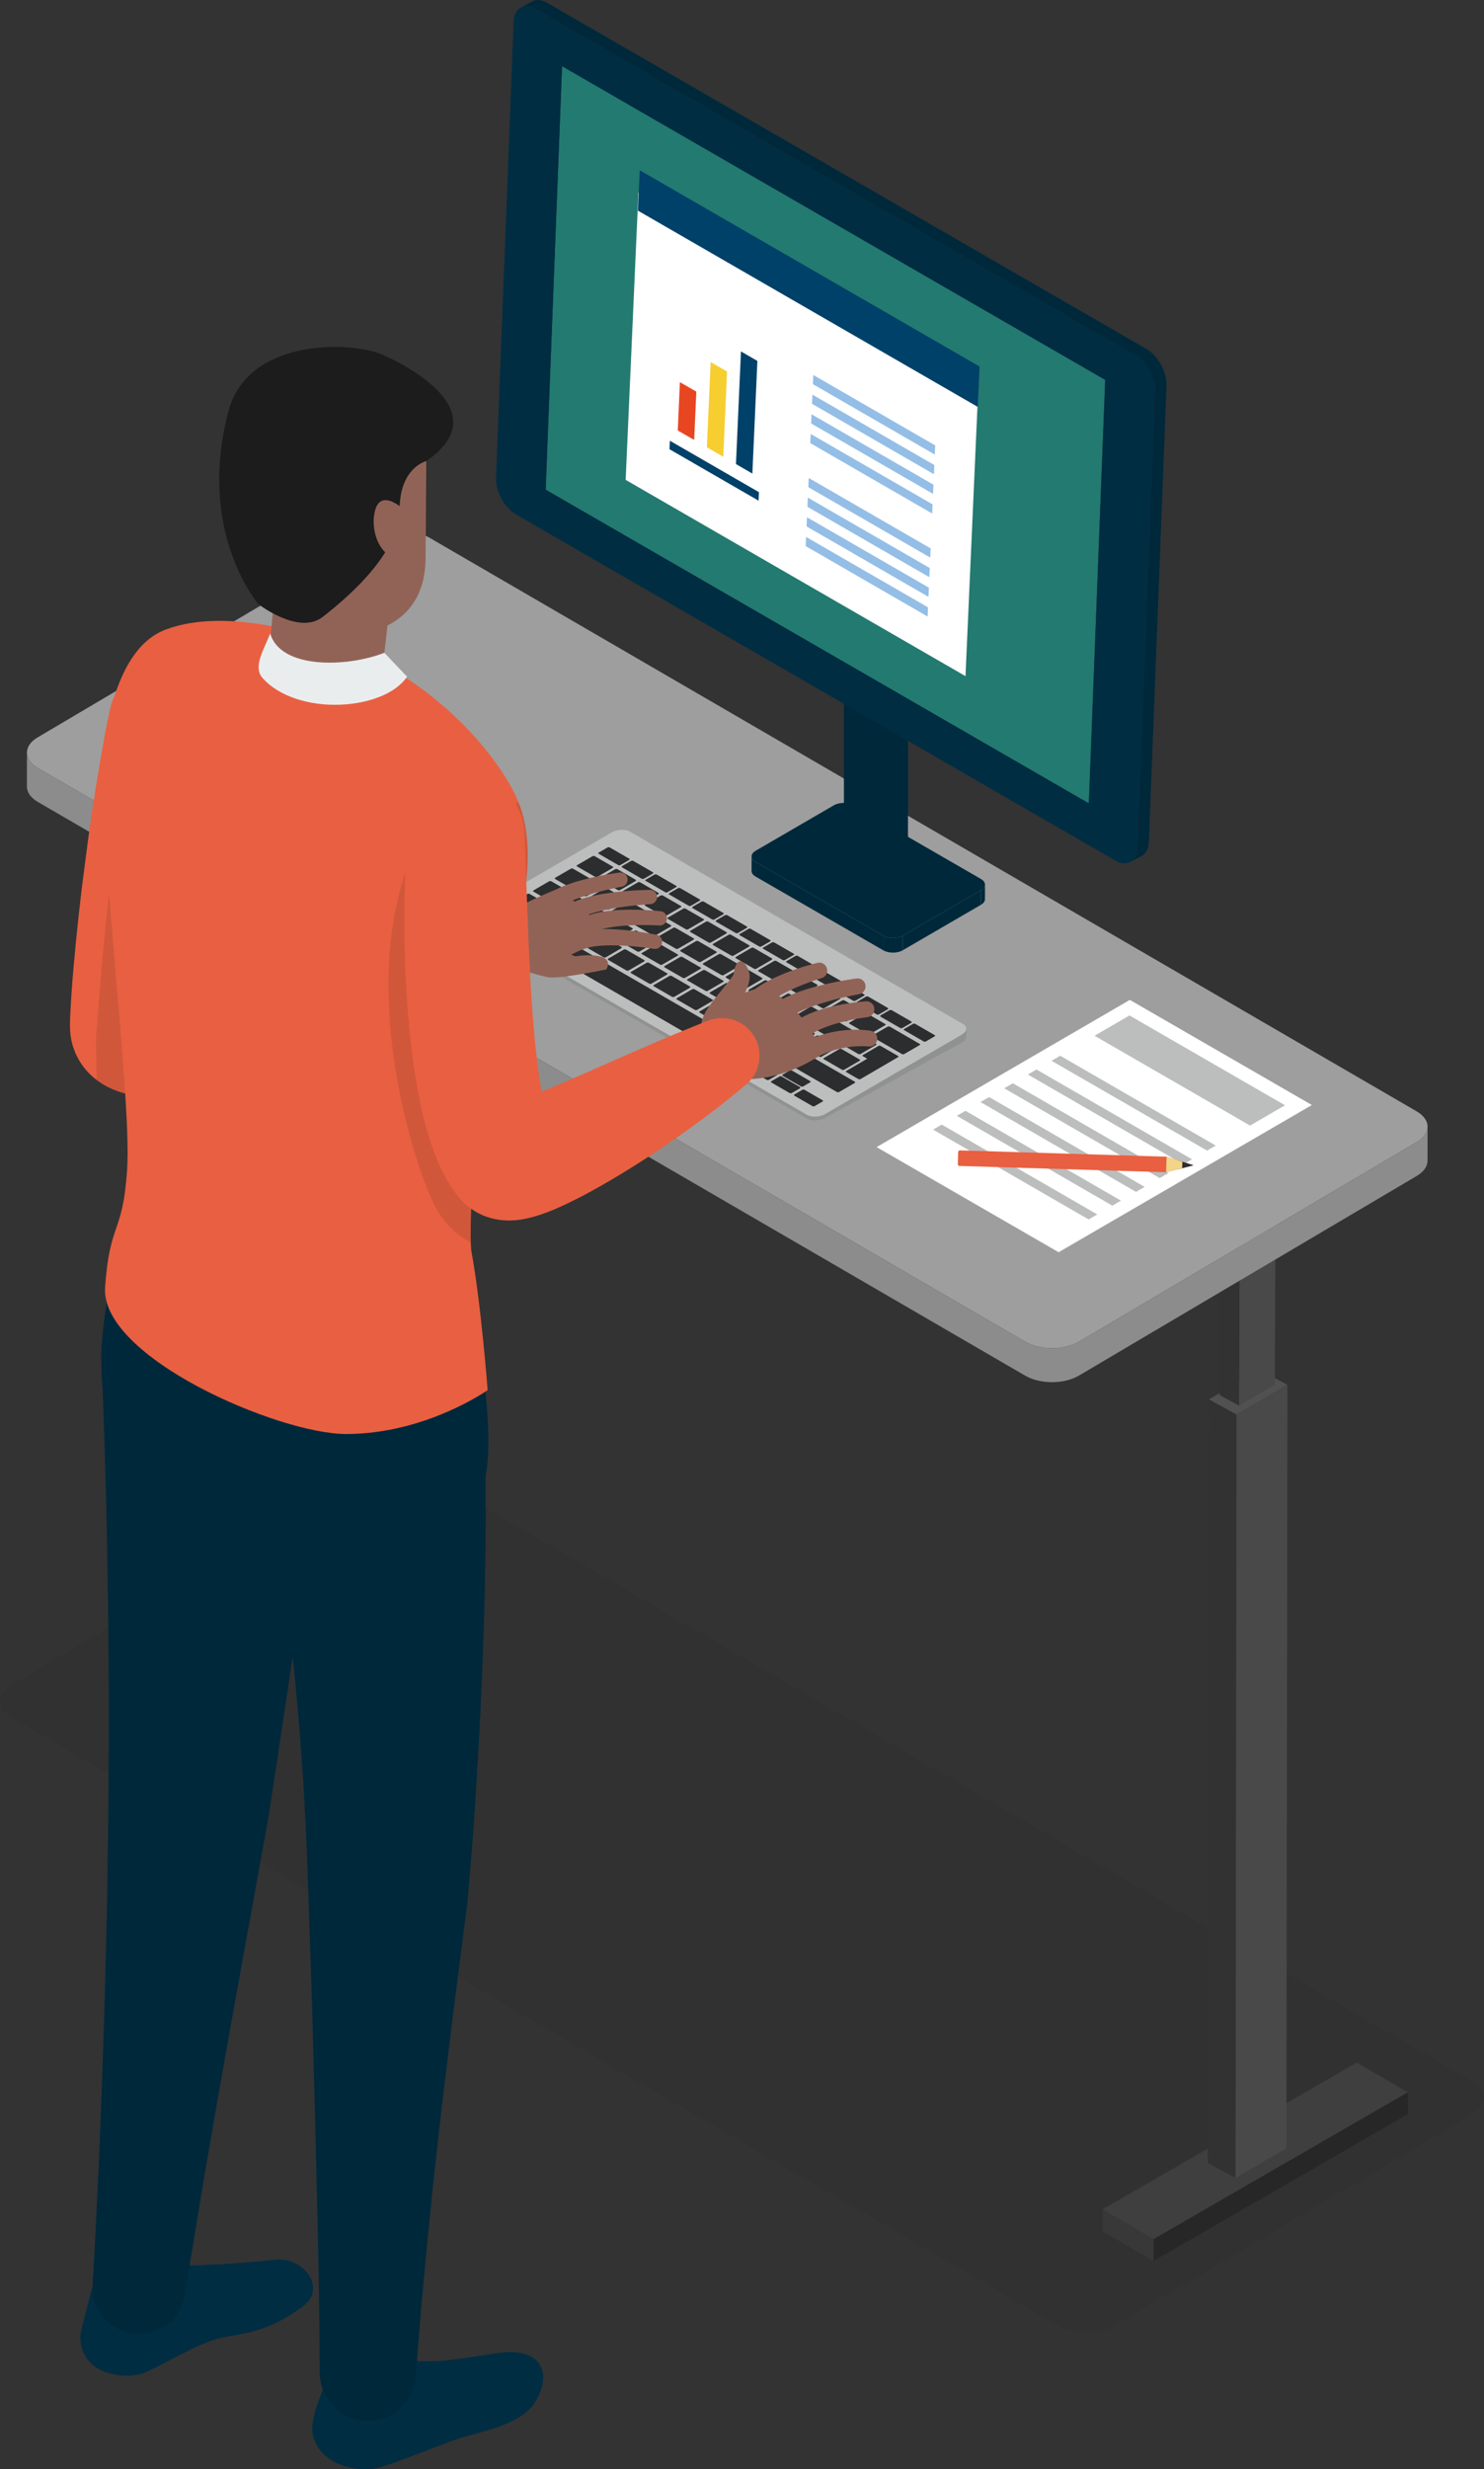 <?xml version="1.0" encoding="utf-8"?>
<!-- Generator: Adobe Illustrator 15.1.0, SVG Export Plug-In . SVG Version: 6.00 Build 0)  -->
<!DOCTYPE svg PUBLIC "-//W3C//DTD SVG 1.1//EN" "http://www.w3.org/Graphics/SVG/1.1/DTD/svg11.dtd">
<svg version="1.1" id="レイヤー_1" xmlns="http://www.w3.org/2000/svg" xmlns:xlink="http://www.w3.org/1999/xlink" x="0px"
	 y="0px" width="327.153px" height="544.184px" viewBox="0 0 327.153 544.184" enable-background="new 0 0 327.153 544.184"
	 xml:space="preserve">
<rect x="0" y="0" width="327.153" height="544.184" fill="#333333" stroke="none"/>
<g>
	<defs>
		<rect id="SVGID_1_" width="327.153" height="544.184"/>
	</defs>
	<clipPath id="SVGID_2_">
		<use xlink:href="#SVGID_1_"  overflow="visible"/>
	</clipPath>
	<g clip-path="url(#SVGID_2_)">
		<defs>
			<rect id="SVGID_3_" width="327.153" height="544.184"/>
		</defs>
		<clipPath id="SVGID_4_">
			<use xlink:href="#SVGID_3_"  overflow="visible"/>
		</clipPath>
		<g opacity="0.05" clip-path="url(#SVGID_4_)">
			<g>
				<defs>
					<rect id="SVGID_5_" y="323.239" width="327.153" height="190.79"/>
				</defs>
				<clipPath id="SVGID_6_">
					<use xlink:href="#SVGID_5_"  overflow="visible"/>
				</clipPath>
				<path clip-path="url(#SVGID_6_)" d="M324.557,458.695L93.933,324.731c-3.446-1.99-9.016-1.99-12.439,0L2.556,371.367
					c-3.423,1.99-3.405,5.216,0.041,7.206l230.624,133.963c3.444,1.99,9.016,1.99,12.438,0l78.938-46.636
					C328.021,463.911,328.003,460.685,324.557,458.695"/>
			</g>
		</g>
	</g>
	<polygon clip-path="url(#SVGID_2_)" fill="#3F3F3F" points="243.036,486.915 254.312,493.468 310.365,461.105 299.09,454.552 	"/>
	<polygon clip-path="url(#SVGID_2_)" fill="#383838" points="243.036,486.915 243.05,491.71 254.325,498.263 254.312,493.468 	"/>
	<polygon clip-path="url(#SVGID_2_)" fill="#272727" points="254.312,493.467 254.325,498.263 310.38,465.901 310.365,461.104 	"/>
	<polygon clip-path="url(#SVGID_2_)" fill="#3F3F3F" points="30.835,362.975 42.111,369.529 98.164,337.166 86.889,330.613 	"/>
	<polygon clip-path="url(#SVGID_2_)" fill="#383838" points="30.835,362.975 30.849,367.772 42.124,374.324 42.111,369.529 	"/>
	<polygon clip-path="url(#SVGID_2_)" fill="#272727" points="42.11,369.528 42.125,374.324 98.178,341.961 98.165,337.166 	"/>
	<polygon clip-path="url(#SVGID_2_)" fill="#515151" points="266.482,308.416 272.581,311.739 283.819,305.208 277.72,301.884 	"/>
	<polygon clip-path="url(#SVGID_2_)" fill="#494949" points="272.355,479.97 283.594,473.44 283.819,305.208 272.581,311.74 	"/>
	<polygon clip-path="url(#SVGID_2_)" fill="#323232" points="266.256,476.647 272.355,479.97 272.581,311.74 266.482,308.416 	"/>
	<polygon clip-path="url(#SVGID_2_)" fill="#515151" points="269.029,263.881 273.312,266.215 281.204,261.629 276.922,259.295 	"/>
	<polygon clip-path="url(#SVGID_2_)" fill="#494949" points="273.154,309.779 281.046,305.192 281.205,261.629 273.312,266.215 	"/>
	<polygon clip-path="url(#SVGID_2_)" fill="#323232" points="268.871,307.445 273.154,309.779 273.312,266.215 269.029,263.881 	"/>
	<polygon clip-path="url(#SVGID_2_)" fill="#515151" points="51.657,185.714 57.755,189.038 68.994,182.507 62.895,179.183 	"/>
	<polygon clip-path="url(#SVGID_2_)" fill="#494949" points="57.53,357.269 68.768,350.738 68.994,182.507 57.755,189.037 	"/>
	<polygon clip-path="url(#SVGID_2_)" fill="#323232" points="51.431,353.945 57.53,357.269 57.755,189.037 51.657,185.714 	"/>
	<polygon clip-path="url(#SVGID_2_)" fill="#515151" points="54.204,141.179 58.487,143.513 66.379,138.927 62.096,136.592 	"/>
	<polygon clip-path="url(#SVGID_2_)" fill="#494949" points="58.328,187.078 66.22,182.492 66.379,138.928 58.486,143.514 	"/>
	<polygon clip-path="url(#SVGID_2_)" fill="#323232" points="54.045,184.743 58.329,187.078 58.486,143.513 54.204,141.179 	"/>
	<g clip-path="url(#SVGID_2_)">
		<defs>
			<rect id="SVGID_7_" width="327.153" height="544.184"/>
		</defs>
		<clipPath id="SVGID_8_">
			<use xlink:href="#SVGID_7_"  overflow="visible"/>
		</clipPath>
		<path clip-path="url(#SVGID_8_)" fill="#9E9E9E" d="M312.266,244.896L94.596,118.456c-3.253-1.877-8.51-1.877-11.741,0
			L8.351,162.473c-3.231,1.878-3.214,4.923,0.038,6.801l217.671,126.438c3.252,1.878,8.509,1.878,11.739,0l74.504-44.016
			C315.535,249.819,315.519,246.774,312.266,244.896"/>
		<path clip-path="url(#SVGID_8_)" fill="#8C8C8C" d="M312.305,251.696l-74.504,44.017c-3.231,1.878-8.488,1.878-11.741,0
			L8.39,169.273c-1.637-0.945-2.454-2.185-2.451-3.424l-0.011,7.482c-0.003,1.238,0.814,2.479,2.451,3.424l217.67,126.438
			c3.252,1.878,8.509,1.878,11.74,0l74.503-44.016c1.606-0.933,2.409-2.154,2.413-3.377l0.012-7.481
			C314.714,249.542,313.909,250.763,312.305,251.696"/>
		<path clip-path="url(#SVGID_8_)" fill="#909191" d="M212.292,225.746l-73.385-42.369c-1.049-0.605-2.853-0.541-4.032,0.144
			l-30.16,17.528c-0.649,0.377-0.971,0.863-0.956,1.325c0-0.011-0.002-0.022-0.002-0.033l-0.002,0.755
			c-0.001,0.389,0.236,0.763,0.721,1.043l73.386,42.369c1.048,0.605,2.853,0.54,4.031-0.144l30.16-16.602
			c0.634-0.367,0.957-0.84,0.959-1.292l0.002-1.681c0,0.015-0.004,0.029-0.004,0.044
			C213.029,226.428,212.795,226.036,212.292,225.746 M103.764,202.441c0.003,0.028,0.007,0.056,0.013,0.084
			C103.771,202.497,103.767,202.469,103.764,202.441 M103.792,202.591c0.008,0.028,0.017,0.056,0.027,0.083
			C103.809,202.647,103.8,202.619,103.792,202.591 M103.845,202.738c0.012,0.027,0.026,0.054,0.041,0.081
			C103.871,202.792,103.857,202.765,103.845,202.738 M103.922,202.88c0.017,0.027,0.037,0.053,0.057,0.079
			C103.959,202.933,103.939,202.907,103.922,202.88 M104.024,203.017c0.023,0.027,0.049,0.053,0.075,0.079
			C104.073,203.07,104.047,203.044,104.024,203.017 M104.151,203.147c0.031,0.028,0.065,0.056,0.1,0.082
			C104.216,203.203,104.182,203.175,104.151,203.147 M104.302,203.27c0.055,0.039,0.113,0.078,0.177,0.114
			C104.416,203.348,104.357,203.309,104.302,203.27 M212.271,227.944c0.021-0.016,0.042-0.033,0.062-0.049
			C212.313,227.911,212.293,227.928,212.271,227.944 M212.459,227.798c0.024-0.02,0.044-0.04,0.066-0.06
			C212.503,227.758,212.483,227.778,212.459,227.798 M212.62,227.646c0.021-0.022,0.04-0.044,0.06-0.067
			C212.66,227.602,212.642,227.624,212.62,227.646 M212.754,227.488c0.018-0.023,0.033-0.046,0.049-0.07
			C212.787,227.442,212.771,227.465,212.754,227.488 M212.86,227.327c0.013-0.024,0.025-0.048,0.037-0.072
			C212.886,227.279,212.873,227.303,212.86,227.327 M212.938,227.163c0.009-0.024,0.018-0.049,0.024-0.073
			C212.956,227.114,212.947,227.139,212.938,227.163 M212.988,226.998c0.005-0.025,0.01-0.049,0.013-0.074
			C212.998,226.949,212.993,226.973,212.988,226.998"/>
		<path clip-path="url(#SVGID_8_)" fill="#2C2D2E" d="M134.423,186.747c-0.136-0.079-0.355-0.079-0.491,0l-1.957,1.137
			c-0.135,0.079-0.134,0.206,0.002,0.285l4.309,2.487c0.135,0.078,0.355,0.079,0.491,0l1.956-1.137
			c0.137-0.079,0.134-0.207-0.001-0.284L134.423,186.747z"/>
		<path clip-path="url(#SVGID_8_)" fill="#2C2D2E" d="M149.963,195.719c-0.136-0.079-0.355-0.079-0.491,0l-1.957,1.137
			c-0.135,0.079-0.135,0.206,0.002,0.285l4.309,2.487c0.135,0.079,0.356,0.079,0.491,0l1.956-1.137
			c0.137-0.079,0.135-0.206-0.001-0.284L149.963,195.719z"/>
		<path clip-path="url(#SVGID_8_)" fill="#2C2D2E" d="M131.108,188.673c-0.136-0.078-0.355-0.079-0.49-0.001l-3.425,1.991
			c-0.135,0.079-0.135,0.206,0.001,0.285l4.001,2.309c0.136,0.079,0.356,0.079,0.491,0l3.425-1.99
			c0.135-0.079,0.133-0.206-0.003-0.284L131.108,188.673z"/>
		<path clip-path="url(#SVGID_8_)" fill="#2C2D2E" d="M177.365,240.161c-0.136-0.079-0.354-0.079-0.491,0l-1.772,1.03
			c-0.135,0.079-0.134,0.206,0.002,0.285l4,2.309c0.137,0.079,0.356,0.079,0.491,0l1.772-1.03c0.137-0.079,0.136-0.205-0.002-0.284
			L177.365,240.161z"/>
		<path clip-path="url(#SVGID_8_)" fill="#2C2D2E" d="M144.783,192.728c-0.136-0.079-0.355-0.079-0.491,0l-1.957,1.137
			c-0.135,0.079-0.135,0.206,0.002,0.285l4.309,2.487c0.135,0.079,0.356,0.079,0.491,0l1.956-1.137
			c0.137-0.079,0.135-0.206-0.001-0.284L144.783,192.728z"/>
		<path clip-path="url(#SVGID_8_)" fill="#2C2D2E" d="M146.123,197.341c-0.136-0.078-0.355-0.079-0.49,0l-3.425,1.99
			c-0.135,0.079-0.135,0.206,0.001,0.284l4.001,2.31c0.136,0.079,0.356,0.079,0.491,0l3.425-1.99
			c0.135-0.079,0.133-0.206-0.002-0.284L146.123,197.341z"/>
		<path clip-path="url(#SVGID_8_)" fill="#2C2D2E" d="M151.128,200.231c-0.136-0.078-0.355-0.079-0.49-0.001l-3.425,1.991
			c-0.136,0.079-0.135,0.206,0.001,0.284l4.002,2.311c0.136,0.078,0.355,0.078,0.49-0.001l3.425-1.99
			c0.135-0.079,0.134-0.205-0.002-0.284L151.128,200.231z"/>
		<path clip-path="url(#SVGID_8_)" fill="#2C2D2E" d="M165.503,204.69c-0.135-0.078-0.354-0.079-0.49,0l-1.957,1.138
			c-0.135,0.078-0.134,0.206,0.001,0.284l4.31,2.487c0.137,0.079,0.355,0.079,0.49,0l1.956-1.137
			c0.138-0.079,0.137-0.205-0.001-0.284L165.503,204.69z"/>
		<path clip-path="url(#SVGID_8_)" fill="#2C2D2E" d="M140.404,205.119c-0.136-0.078-0.356-0.078-0.491,0l-3.424,1.99
			c-0.136,0.079-0.135,0.206,0.001,0.285l4.001,2.309c0.137,0.079,0.356,0.079,0.491,0l3.424-1.99
			c0.135-0.078,0.135-0.205-0.001-0.284L140.404,205.119z"/>
		<path clip-path="url(#SVGID_8_)" fill="#2C2D2E" d="M170.684,207.682c-0.137-0.079-0.355-0.079-0.491,0l-1.957,1.137
			c-0.135,0.079-0.135,0.206,0.002,0.285l4.31,2.487c0.136,0.079,0.354,0.079,0.49,0l1.957-1.137
			c0.137-0.079,0.135-0.206-0.002-0.284L170.684,207.682z"/>
		<path clip-path="url(#SVGID_8_)" fill="#2C2D2E" d="M153.931,207.389c-0.136-0.079-0.356-0.079-0.491,0l-3.424,1.99
			c-0.136,0.078-0.135,0.206,0.001,0.284l4.002,2.311c0.136,0.078,0.356,0.078,0.491,0l3.424-1.99
			c0.135-0.079,0.134-0.206-0.001-0.285L153.931,207.389z"/>
		<path clip-path="url(#SVGID_8_)" fill="#2C2D2E" d="M145.418,208.015c-0.137-0.079-0.356-0.078-0.491,0l-3.424,1.99
			c-0.135,0.078-0.136,0.205,0.001,0.284l4.001,2.31c0.136,0.079,0.356,0.079,0.491,0l3.424-1.99
			c0.135-0.078,0.135-0.206-0.001-0.284L145.418,208.015z"/>
		<path clip-path="url(#SVGID_8_)" fill="#2C2D2E" d="M181.044,213.663c-0.137-0.079-0.355-0.079-0.491,0l-1.957,1.137
			c-0.135,0.079-0.134,0.206,0.001,0.285l4.309,2.487c0.138,0.079,0.356,0.079,0.492,0l1.956-1.137
			c0.136-0.079,0.135-0.206-0.001-0.284L181.044,213.663z"/>
		<path clip-path="url(#SVGID_8_)" fill="#2C2D2E" d="M155.447,213.805c-0.136-0.079-0.356-0.079-0.491,0l-3.424,1.99
			c-0.136,0.079-0.135,0.206,0.001,0.285l4.001,2.309c0.136,0.079,0.356,0.079,0.491,0l3.424-1.99
			c0.135-0.078,0.134-0.206-0.001-0.284L155.447,213.805z"/>
		<path clip-path="url(#SVGID_8_)" fill="#2C2D2E" d="M176.152,214.679c-0.136-0.078-0.355-0.079-0.49-0.001l-3.425,1.991
			c-0.135,0.078-0.135,0.206,0.001,0.284l4.002,2.311c0.135,0.078,0.355,0.078,0.49-0.001l3.425-1.99
			c0.135-0.079,0.134-0.206-0.001-0.284L176.152,214.679z"/>
		<path clip-path="url(#SVGID_8_)" fill="#2C2D2E" d="M186.224,216.653c-0.136-0.079-0.355-0.079-0.491,0l-1.957,1.137
			c-0.135,0.079-0.134,0.206,0.002,0.285l4.309,2.487c0.136,0.079,0.355,0.079,0.491,0l1.957-1.137
			c0.136-0.079,0.135-0.206-0.002-0.284L186.224,216.653z"/>
		<path clip-path="url(#SVGID_8_)" fill="#2C2D2E" d="M153.102,217.991c-0.136-0.078-0.356-0.078-0.491,0l-3.424,1.99
			c-0.136,0.079-0.135,0.206,0.001,0.285l4.001,2.309c0.137,0.079,0.356,0.079,0.492,0.001l3.424-1.99
			c0.135-0.079,0.134-0.206-0.003-0.285L153.102,217.991z"/>
		<path clip-path="url(#SVGID_8_)" fill="#2C2D2E" d="M174.045,219.002c-0.136-0.079-0.355-0.079-0.49,0l-3.424,1.99
			c-0.136,0.078-0.136,0.206,0.001,0.284l4.002,2.311c0.136,0.078,0.354,0.078,0.489-0.001l3.425-1.99
			c0.135-0.079,0.135-0.205,0-0.284L174.045,219.002z"/>
		<path clip-path="url(#SVGID_8_)" fill="#2C2D2E" d="M186.162,220.458c-0.137-0.079-0.355-0.08-0.491-0.001l-3.425,1.99
			c-0.135,0.079-0.135,0.206,0.002,0.285l4.001,2.31c0.138,0.079,0.356,0.079,0.491,0l3.425-1.991
			c0.135-0.078,0.134-0.204-0.002-0.283L186.162,220.458z"/>
		<path clip-path="url(#SVGID_8_)" fill="#2C2D2E" d="M158.132,220.895c-0.135-0.078-0.355-0.078-0.49,0.001l-3.424,1.99
			c-0.135,0.078-0.135,0.206,0,0.283l4.002,2.311c0.136,0.078,0.356,0.078,0.491,0l3.424-1.99c0.135-0.079,0.134-0.206-0.002-0.285
			L158.132,220.895z"/>
		<path clip-path="url(#SVGID_8_)" fill="#2C2D2E" d="M179.073,221.905c-0.136-0.078-0.355-0.078-0.49,0l-3.425,1.99
			c-0.135,0.079-0.135,0.206,0.001,0.284l4.002,2.311c0.137,0.078,0.356,0.078,0.491,0l3.424-1.99
			c0.136-0.079,0.135-0.206-0.002-0.285L179.073,221.905z"/>
		<path clip-path="url(#SVGID_8_)" fill="#2C2D2E" d="M170.489,222.489c-0.135-0.078-0.355-0.078-0.49,0.001l-3.425,1.99
			c-0.134,0.078-0.134,0.206,0.001,0.283l4.002,2.311c0.136,0.078,0.356,0.078,0.491,0l3.424-1.99
			c0.135-0.079,0.134-0.206-0.002-0.285L170.489,222.489z"/>
		<path clip-path="url(#SVGID_8_)" fill="#2C2D2E" d="M191.167,223.348c-0.136-0.078-0.355-0.079-0.49-0.001l-3.425,1.991
			c-0.135,0.079-0.135,0.206,0.001,0.284l4.001,2.31c0.136,0.079,0.356,0.079,0.491,0l3.425-1.99
			c0.135-0.079,0.133-0.206-0.002-0.284L191.167,223.348z"/>
		<path clip-path="url(#SVGID_8_)" fill="#2C2D2E" d="M163.163,223.799c-0.136-0.079-0.356-0.079-0.491,0l-3.424,1.99
			c-0.135,0.078-0.135,0.206,0.001,0.284l4.002,2.311c0.136,0.078,0.355,0.078,0.49-0.001l3.424-1.99
			c0.135-0.078,0.135-0.205-0.001-0.284L163.163,223.799z"/>
		<path clip-path="url(#SVGID_8_)" fill="#2C2D2E" d="M157.344,225.98l-24.081-13.904c-0.17-0.097-0.434-0.103-0.59-0.012
			l-3.96,2.301c-0.156,0.091-0.146,0.243,0.024,0.341l24.081,13.904c0.17,0.098,0.433,0.103,0.59,0.012l3.959-2.301
			C157.523,226.231,157.514,226.078,157.344,225.98"/>
		<path clip-path="url(#SVGID_8_)" fill="#2C2D2E" d="M201.765,225.626c-0.137-0.079-0.356-0.08-0.492-0.001l-1.957,1.138
			c-0.135,0.078-0.133,0.206,0.003,0.285l4.308,2.487c0.138,0.079,0.356,0.078,0.491,0l1.956-1.137
			c0.137-0.079,0.136-0.206-0.001-0.285L201.765,225.626z"/>
		<path clip-path="url(#SVGID_8_)" fill="#2C2D2E" d="M163.39,229.47l-4.886-2.821c-0.169-0.097-0.433-0.103-0.589-0.012
			l-3.96,2.301c-0.156,0.091-0.146,0.244,0.023,0.341l4.886,2.821c0.169,0.097,0.432,0.103,0.589,0.012l3.959-2.301
			C163.567,229.72,163.558,229.567,163.39,229.47"/>
		<path clip-path="url(#SVGID_8_)" fill="#2C2D2E" d="M196.172,226.237c-0.137-0.079-0.355-0.079-0.49-0.001l-3.425,1.991
			c-0.136,0.078-0.136,0.206,0.001,0.284l6.586,3.803c0.137,0.079,0.355,0.078,0.491,0l3.426-1.991
			c0.135-0.078,0.134-0.204-0.003-0.284L196.172,226.237z"/>
		<path clip-path="url(#SVGID_8_)" fill="#2C2D2E" d="M189.131,227.712c-0.136-0.078-0.355-0.078-0.491,0l-3.424,1.99
			c-0.136,0.079-0.135,0.206,0.001,0.284l4.001,2.31c0.138,0.079,0.356,0.079,0.492,0.001l3.424-1.99
			c0.136-0.079,0.135-0.206-0.002-0.285L189.131,227.712z"/>
		<path clip-path="url(#SVGID_8_)" fill="#2C2D2E" d="M185.533,231.175c-0.137-0.079-0.355-0.078-0.491,0l-3.424,1.99
			c-0.136,0.079-0.136,0.205,0.001,0.284l4.001,2.31c0.136,0.079,0.356,0.079,0.491,0l3.424-1.99
			c0.135-0.078,0.135-0.206-0.002-0.284L185.533,231.175z"/>
		<path clip-path="url(#SVGID_8_)" fill="#2C2D2E" d="M194.146,230.495c-0.139-0.079-0.358-0.078-0.494,0l-3.43,2.004
			c-0.136,0.079-0.134,0.206,0.002,0.285l0.931,0.535l-4.595,2.683c-0.136,0.079-0.134,0.207,0.001,0.285l2.666,1.531
			c0.137,0.079,0.359,0.079,0.494,0l8.269-4.83c0.135-0.079,0.136-0.206-0.003-0.286L194.146,230.495z"/>
		<path clip-path="url(#SVGID_8_)" fill="#BCBDBD" d="M212.291,225.661l-73.385-42.369c-1.048-0.606-2.853-0.541-4.031,0.144
			l-30.16,17.527c-1.179,0.685-1.285,1.731-0.237,2.336l73.385,42.369c1.05,0.605,2.854,0.54,4.032-0.145l30.16-17.527
			C213.233,227.312,213.34,226.266,212.291,225.661 M196.585,222.635l4.308,2.487c0.136,0.079,0.137,0.205,0.001,0.284l-1.957,1.138
			c-0.135,0.078-0.354,0.079-0.491,0l-4.308-2.488c-0.136-0.078-0.136-0.206-0.002-0.284l1.958-1.137
			C196.229,222.557,196.448,222.557,196.585,222.635 M173.803,234.192c-0.135,0.079-0.355,0.079-0.491,0l-4.001-2.31
			c-0.136-0.078-0.137-0.206-0.002-0.284l3.424-1.99c0.136-0.079,0.356-0.079,0.491,0l4.002,2.31
			c0.136,0.078,0.137,0.206,0.002,0.285L173.803,234.192z M174.117,235.917c0.119-0.07,0.327-0.064,0.464,0.015l4.002,2.31
			c0.136,0.079,0.147,0.199,0.027,0.269l-1.582,0.92c-0.121,0.07-0.329,0.063-0.465-0.016l-4.002-2.31
			c-0.135-0.078-0.147-0.199-0.026-0.269L174.117,235.917z M173.02,218.693l-3.425,1.99c-0.135,0.079-0.355,0.079-0.491,0l-4-2.309
			c-0.137-0.08-0.137-0.207-0.002-0.285l3.424-1.99c0.137-0.079,0.355-0.079,0.491,0l4.001,2.31
			C173.153,218.487,173.154,218.615,173.02,218.693 M173.555,219.002c0.135-0.079,0.355-0.079,0.491,0l4.001,2.31
			c0.136,0.079,0.136,0.206,0.001,0.284l-3.424,1.99c-0.137,0.078-0.355,0.079-0.491,0.001l-4.001-2.311
			c-0.136-0.078-0.137-0.206-0.002-0.284L173.555,219.002z M167.992,215.791l-3.426,1.99c-0.135,0.079-0.354,0.079-0.49,0
			l-4.001-2.31c-0.136-0.079-0.136-0.206-0.001-0.284l3.424-1.99c0.136-0.079,0.355-0.079,0.49-0.001l4.001,2.311
			C168.126,215.584,168.127,215.711,167.992,215.791 M162.962,212.887l-3.424,1.99c-0.135,0.079-0.355,0.079-0.491,0l-4.001-2.309
			c-0.136-0.079-0.136-0.206-0.001-0.285l3.424-1.99c0.135-0.078,0.355-0.078,0.491,0l4.001,2.31
			C163.097,212.682,163.097,212.809,162.962,212.887 M157.934,209.983l-3.424,1.99c-0.135,0.079-0.355,0.079-0.491,0l-4.002-2.31
			c-0.136-0.078-0.136-0.206-0.001-0.284l3.424-1.99c0.135-0.079,0.355-0.079,0.491,0l4.001,2.31
			C158.068,209.777,158.069,209.906,157.934,209.983 M152.905,207.081l-3.424,1.99c-0.136,0.078-0.354,0.079-0.49,0l-4.002-2.31
			c-0.136-0.078-0.136-0.206-0.001-0.284l3.424-1.99c0.135-0.079,0.355-0.079,0.491,0l4.001,2.31
			C153.04,206.875,153.04,207.001,152.905,207.081 M147.876,204.178l-3.425,1.99c-0.135,0.078-0.355,0.078-0.491,0l-4-2.31
			c-0.137-0.079-0.137-0.206-0.002-0.284l3.425-1.99c0.135-0.079,0.354-0.079,0.491,0l4,2.309
			C148.011,203.972,148.012,204.099,147.876,204.178 M142.849,201.274l-3.425,1.99c-0.135,0.078-0.355,0.078-0.491,0l-4.001-2.31
			c-0.136-0.079-0.137-0.206-0.002-0.285l3.425-1.99c0.135-0.079,0.354-0.079,0.49,0l4.002,2.31
			C142.983,201.068,142.984,201.195,142.849,201.274 M134.899,202.225c0.135-0.079,0.355-0.079,0.491,0l4,2.31
			c0.136,0.078,0.138,0.206,0.003,0.285l-3.424,1.989c-0.136,0.079-0.357,0.078-0.493,0l-4-2.309
			c-0.136-0.079-0.137-0.207-0.002-0.285L134.899,202.225z M136.489,207.109l3.424-1.99c0.135-0.079,0.355-0.079,0.491,0
			l4.001,2.309c0.136,0.08,0.136,0.206,0.001,0.285l-3.424,1.99c-0.135,0.079-0.354,0.079-0.491,0l-4.001-2.31
			C136.354,207.315,136.354,207.188,136.489,207.109 M141.503,210.004l3.424-1.99c0.136-0.079,0.355-0.079,0.491,0l4.001,2.31
			c0.136,0.078,0.137,0.206,0.002,0.284l-3.425,1.99c-0.135,0.079-0.355,0.079-0.491,0l-4-2.309
			C141.368,210.209,141.368,210.083,141.503,210.004 M146.517,212.899l3.425-1.99c0.135-0.078,0.355-0.078,0.491,0l4,2.31
			c0.136,0.078,0.137,0.206,0.002,0.284l-3.424,1.99c-0.136,0.079-0.355,0.079-0.491,0l-4.001-2.31
			C146.383,213.105,146.382,212.979,146.517,212.899 M151.532,215.794l3.424-1.99c0.135-0.079,0.355-0.079,0.491,0l4.001,2.31
			c0.136,0.078,0.136,0.206,0.001,0.284l-3.424,1.99c-0.135,0.079-0.355,0.079-0.491,0l-4.001-2.309
			C151.396,216,151.396,215.874,151.532,215.794 M156.546,218.689l3.424-1.99c0.136-0.078,0.355-0.079,0.492,0l4,2.31
			c0.136,0.078,0.137,0.206,0.002,0.284l-3.424,1.99c-0.136,0.079-0.356,0.079-0.492,0l-4-2.309
			C156.411,218.895,156.411,218.769,156.546,218.689 M161.561,221.584l3.424-1.99c0.136-0.078,0.355-0.078,0.491,0l4.002,2.31
			c0.134,0.078,0.135,0.206,0,0.284l-3.424,1.99c-0.135,0.079-0.355,0.079-0.49,0.001l-4.002-2.31
			C161.426,221.791,161.426,221.664,161.561,221.584 M166.574,224.479l3.425-1.99c0.136-0.078,0.355-0.078,0.49,0l4.001,2.31
			c0.137,0.078,0.138,0.206,0.003,0.284l-3.426,1.99c-0.135,0.079-0.354,0.079-0.49,0l-4.001-2.31
			C166.44,224.686,166.439,224.559,166.574,224.479 M171.589,227.375l3.425-1.99c0.135-0.078,0.355-0.078,0.491,0l4,2.31
			c0.136,0.078,0.137,0.206,0.002,0.285l-3.424,1.989c-0.136,0.079-0.356,0.079-0.492,0l-4-2.309
			C171.455,227.581,171.454,227.454,171.589,227.375 M179.162,226.491l-4.002-2.311c-0.137-0.078-0.137-0.206-0.002-0.284
			l3.425-1.99c0.135-0.078,0.354-0.078,0.49,0l4.001,2.31c0.137,0.079,0.138,0.206,0.003,0.285l-3.425,1.99
			C179.518,226.568,179.298,226.568,179.162,226.491 M180.188,226.798l3.424-1.99c0.136-0.078,0.355-0.078,0.491,0.001l4.001,2.309
			c0.135,0.079,0.136,0.206,0.001,0.285l-3.424,1.99c-0.135,0.078-0.354,0.078-0.491,0l-4.001-2.31
			C180.053,227.005,180.053,226.877,180.188,226.798 M186.249,225.042l-4-2.31c-0.138-0.079-0.139-0.206-0.003-0.285l3.426-1.99
			c0.135-0.079,0.354-0.078,0.491,0.001l4,2.309c0.137,0.079,0.138,0.206,0.003,0.284l-3.426,1.991
			C186.605,225.121,186.386,225.122,186.249,225.042 M185.161,220.163l-3.426,1.99c-0.135,0.079-0.354,0.079-0.49,0l-4.002-2.31
			c-0.137-0.078-0.137-0.206-0.001-0.284l3.425-1.991c0.135-0.078,0.354-0.078,0.489,0.001l4.002,2.31
			C185.295,219.958,185.296,220.083,185.161,220.163 M180.155,217.272l-3.425,1.99c-0.136,0.079-0.355,0.079-0.491,0.001
			l-4.001-2.31c-0.136-0.079-0.137-0.206-0.002-0.285l3.427-1.99c0.135-0.079,0.354-0.078,0.489,0l4.001,2.311
			C180.289,217.067,180.291,217.193,180.155,217.272 M175.15,214.383l-3.425,1.99c-0.135,0.079-0.354,0.079-0.491,0l-4.002-2.31
			c-0.135-0.078-0.135-0.205,0-0.284l3.425-1.991c0.136-0.078,0.354-0.077,0.489,0.001l4.002,2.31
			C175.285,214.178,175.286,214.305,175.15,214.383 M170.146,211.494l-3.425,1.991c-0.136,0.078-0.356,0.078-0.493-0.001l-4-2.31
			c-0.136-0.078-0.137-0.205-0.002-0.284l3.426-1.99c0.136-0.079,0.354-0.079,0.49,0l4,2.31
			C170.279,211.289,170.281,211.416,170.146,211.494 M165.141,208.604l-3.425,1.991c-0.135,0.078-0.354,0.079-0.491,0l-4.001-2.31
			c-0.136-0.078-0.136-0.206-0.001-0.284l3.425-1.991c0.135-0.078,0.354-0.078,0.49,0.001l4,2.309
			C165.274,208.398,165.275,208.525,165.141,208.604 M160.137,205.714l-3.425,1.99c-0.136,0.079-0.356,0.079-0.492,0l-4.001-2.31
			c-0.136-0.078-0.136-0.205-0.001-0.284l3.426-1.99c0.135-0.079,0.353-0.079,0.489,0l4.001,2.31
			C160.27,205.509,160.271,205.635,160.137,205.714 M155.131,202.825l-3.425,1.99c-0.135,0.079-0.354,0.079-0.49,0.001l-4.002-2.31
			c-0.136-0.078-0.136-0.206-0.001-0.285l3.425-1.99c0.135-0.079,0.354-0.078,0.49,0l4.001,2.311
			C155.265,202.62,155.266,202.747,155.131,202.825 M150.126,199.936l-3.425,1.99c-0.136,0.079-0.356,0.079-0.492,0l-4-2.31
			c-0.136-0.078-0.137-0.205-0.002-0.284l3.426-1.991c0.135-0.078,0.354-0.077,0.489,0.001l4.001,2.31
			C150.26,199.729,150.262,199.856,150.126,199.936 M145.122,197.045l-3.425,1.991c-0.135,0.078-0.355,0.078-0.491,0l-4.002-2.311
			c-0.135-0.077-0.137-0.206-0.001-0.284l3.425-1.991c0.135-0.078,0.355-0.077,0.49,0.001l4.001,2.31
			C145.255,196.84,145.257,196.967,145.122,197.045 M140.118,194.157l-3.426,1.99c-0.135,0.079-0.356,0.078-0.491,0l-4.001-2.31
			c-0.136-0.078-0.137-0.206-0.002-0.284l3.426-1.991c0.135-0.078,0.354-0.078,0.489,0.001l4.002,2.31
			C140.25,193.951,140.253,194.078,140.118,194.157 M133.817,195.776l4.001,2.31c0.137,0.079,0.137,0.206,0.001,0.284l-3.424,1.99
			c-0.135,0.079-0.354,0.079-0.491,0l-4-2.309c-0.136-0.079-0.137-0.206-0.002-0.285l3.424-1.99
			C133.462,195.698,133.681,195.699,133.817,195.776 M129.884,199.33c0.135-0.079,0.355-0.079,0.491,0l4.001,2.309
			c0.136,0.079,0.137,0.206,0.002,0.285l-3.425,1.99c-0.135,0.078-0.355,0.078-0.491,0l-4-2.31
			c-0.136-0.078-0.137-0.206-0.002-0.284L129.884,199.33z M127.948,203.467l4.002,2.311c0.136,0.078,0.137,0.206,0.001,0.284
			l-3.424,1.99c-0.135,0.079-0.355,0.079-0.491,0l-4.001-2.31c-0.136-0.079-0.137-0.206-0.002-0.285l3.424-1.99
			C127.592,203.39,127.812,203.39,127.948,203.467 M129.063,208.362l3.424-1.99c0.135-0.078,0.356-0.078,0.491,0l4.001,2.31
			c0.136,0.078,0.137,0.206,0.001,0.284l-3.424,1.99c-0.135,0.079-0.355,0.079-0.491,0l-4-2.309
			C128.93,208.568,128.929,208.441,129.063,208.362 M134.094,211.267l3.424-1.99c0.136-0.078,0.357-0.078,0.492,0l4.001,2.311
			c0.136,0.078,0.137,0.206,0.002,0.284l-3.425,1.99c-0.135,0.079-0.355,0.079-0.491,0l-4.001-2.31
			C133.961,211.474,133.958,211.346,134.094,211.267 M139.125,214.171l3.425-1.99c0.135-0.078,0.355-0.078,0.491,0l4.001,2.31
			c0.136,0.079,0.136,0.206,0.001,0.284l-3.425,1.99c-0.135,0.079-0.354,0.079-0.49,0.001l-4.001-2.31
			C138.991,214.377,138.99,214.25,139.125,214.171 M144.156,217.076l3.424-1.99c0.135-0.078,0.355-0.078,0.491,0l4.001,2.31
			c0.136,0.079,0.137,0.206,0.002,0.285l-3.425,1.99c-0.135,0.079-0.354,0.079-0.49,0l-4.002-2.31
			C144.021,217.282,144.02,217.154,144.156,217.076 M149.187,219.98l3.424-1.99c0.135-0.078,0.355-0.078,0.491,0l4,2.309
			c0.137,0.08,0.138,0.207,0.003,0.286l-3.424,1.99c-0.136,0.078-0.355,0.078-0.492-0.001l-4.001-2.31
			C149.052,220.187,149.052,220.059,149.187,219.98 M154.218,222.885l3.424-1.99c0.135-0.079,0.355-0.079,0.49-0.001l4.002,2.31
			c0.136,0.079,0.136,0.206,0.001,0.285l-3.424,1.99c-0.135,0.078-0.355,0.078-0.491,0l-4.002-2.31
			C154.083,223.091,154.083,222.963,154.218,222.885 M159.248,225.79l3.424-1.99c0.135-0.079,0.355-0.079,0.491,0l4.002,2.31
			c0.136,0.079,0.135,0.205,0,0.284l-3.424,1.99c-0.135,0.078-0.354,0.079-0.49,0.001l-4.001-2.311
			C159.113,225.996,159.113,225.868,159.248,225.79 M164.278,228.694l3.425-1.99c0.135-0.079,0.354-0.079,0.49,0l4.001,2.309
			c0.137,0.079,0.138,0.206,0.001,0.285l-3.424,1.99c-0.135,0.078-0.354,0.078-0.491,0l-4-2.31
			C164.145,228.899,164.144,228.772,164.278,228.694 M176.605,230.555c-0.137-0.079-0.137-0.206-0.002-0.285l3.424-1.99
			c0.136-0.078,0.355-0.078,0.491,0l4.001,2.31c0.136,0.078,0.136,0.206,0.001,0.285l-3.424,1.989
			c-0.135,0.079-0.354,0.079-0.491,0.001L176.605,230.555z M181.618,233.165l3.425-1.99c0.135-0.078,0.354-0.079,0.49,0l4,2.31
			c0.137,0.079,0.138,0.206,0.003,0.284l-3.426,1.991c-0.135,0.078-0.354,0.078-0.49,0l-4-2.31
			C181.482,233.371,181.482,233.244,181.618,233.165 M189.218,232.296l-4.001-2.31c-0.135-0.079-0.136-0.206-0.001-0.284l3.424-1.99
			c0.135-0.079,0.355-0.079,0.491-0.001l4.001,2.31c0.137,0.079,0.137,0.207,0.002,0.285l-3.424,1.99
			C189.574,232.375,189.354,232.375,189.218,232.296 M191.254,227.932l-4-2.31c-0.136-0.078-0.137-0.205-0.002-0.284l3.425-1.991
			c0.135-0.078,0.354-0.078,0.49,0.001l4.001,2.31c0.136,0.078,0.137,0.205,0.002,0.283l-3.425,1.991
			C191.609,228.01,191.39,228.01,191.254,227.932 M191.403,219.644l4.309,2.488c0.137,0.079,0.138,0.206,0.002,0.285l-1.957,1.137
			c-0.135,0.078-0.355,0.078-0.491,0l-4.309-2.488c-0.137-0.078-0.137-0.206-0.001-0.284l1.957-1.138
			C191.049,219.564,191.268,219.565,191.403,219.644 M186.224,216.653l4.309,2.488c0.137,0.078,0.138,0.205,0.001,0.284
			l-1.956,1.137c-0.136,0.079-0.355,0.079-0.491,0l-4.31-2.487c-0.136-0.079-0.136-0.206-0.001-0.285l1.957-1.137
			C185.869,216.575,186.088,216.575,186.224,216.653 M181.044,213.663l4.309,2.488c0.136,0.079,0.137,0.205,0.001,0.285
			l-1.956,1.137c-0.135,0.078-0.355,0.078-0.492,0l-4.309-2.488c-0.135-0.079-0.136-0.206-0.001-0.285l1.957-1.137
			C180.688,213.583,180.907,213.584,181.044,213.663 M175.863,210.672l4.31,2.488c0.136,0.078,0.137,0.205,0.001,0.284l-1.957,1.137
			c-0.135,0.079-0.354,0.079-0.491,0l-4.308-2.488c-0.137-0.078-0.138-0.206-0.002-0.284l1.957-1.137
			C175.509,210.593,175.728,210.593,175.863,210.672 M170.684,207.682l4.31,2.488c0.136,0.078,0.138,0.205,0.002,0.284l-1.958,1.137
			c-0.136,0.079-0.355,0.079-0.491,0.001l-4.309-2.488c-0.137-0.079-0.137-0.206-0.002-0.285l1.957-1.137
			C170.329,207.603,170.547,207.603,170.684,207.682 M165.503,204.69l4.309,2.488c0.137,0.079,0.138,0.205,0.002,0.284l-1.957,1.137
			c-0.135,0.079-0.354,0.079-0.491,0l-4.309-2.487c-0.135-0.078-0.136-0.206-0.001-0.284l1.957-1.138
			C165.148,204.611,165.368,204.612,165.503,204.69 M160.324,201.701l4.308,2.487c0.136,0.079,0.138,0.205,0.002,0.284l-1.957,1.138
			c-0.135,0.078-0.355,0.078-0.491,0l-4.308-2.488c-0.136-0.078-0.137-0.206-0.002-0.284l1.957-1.137
			C159.969,201.622,160.188,201.622,160.324,201.701 M155.143,198.709l4.309,2.487c0.136,0.079,0.138,0.206,0.002,0.285
			l-1.957,1.137c-0.135,0.078-0.355,0.078-0.491,0l-4.309-2.488c-0.136-0.078-0.137-0.206-0.002-0.284l1.957-1.137
			C154.788,198.63,155.007,198.63,155.143,198.709 M149.963,195.718l4.309,2.488c0.136,0.078,0.138,0.205,0.002,0.284l-1.957,1.137
			c-0.135,0.079-0.355,0.079-0.491,0l-4.309-2.487c-0.136-0.079-0.137-0.206-0.002-0.285l1.957-1.137
			C149.609,195.64,149.827,195.64,149.963,195.718 M144.784,192.729l4.308,2.487c0.136,0.079,0.138,0.205,0.002,0.284l-1.957,1.138
			c-0.135,0.078-0.355,0.078-0.491,0l-4.309-2.488c-0.136-0.079-0.137-0.206-0.002-0.284l1.957-1.138
			C144.428,192.648,144.647,192.649,144.784,192.729 M139.113,189.737c0.136-0.079,0.354-0.079,0.491,0l4.308,2.487
			c0.136,0.079,0.138,0.206,0.002,0.285l-1.957,1.137c-0.135,0.078-0.355,0.078-0.491,0l-4.309-2.488
			c-0.136-0.078-0.136-0.205-0.001-0.284L139.113,189.737z M131.976,187.883l1.956-1.137c0.137-0.079,0.356-0.078,0.492,0
			l4.309,2.488c0.135,0.078,0.137,0.205,0.001,0.284l-1.957,1.137c-0.135,0.079-0.356,0.079-0.491,0l-4.309-2.487
			C131.841,188.089,131.841,187.962,131.976,187.883 M127.194,190.663l3.425-1.99c0.135-0.079,0.354-0.078,0.49,0l4,2.31
			c0.136,0.079,0.138,0.205,0.003,0.284l-3.425,1.99c-0.135,0.079-0.355,0.079-0.491,0l-4.001-2.309
			C127.059,190.869,127.058,190.742,127.194,190.663 M122.411,193.441l3.425-1.99c0.135-0.078,0.355-0.078,0.491,0l6.463,3.732
			c0.136,0.078,0.136,0.206,0.001,0.284l-3.424,1.99c-0.135,0.079-0.355,0.079-0.491,0l-6.463-3.731
			C122.277,193.647,122.276,193.521,122.411,193.441 M117.629,196.221l3.425-1.99c0.135-0.078,0.355-0.078,0.491,0l7.817,4.513
			c0.137,0.079,0.136,0.206,0.001,0.285l-3.424,1.99c-0.135,0.078-0.354,0.079-0.491,0l-7.817-4.513
			C117.495,196.428,117.494,196.299,117.629,196.221 M112.847,199l3.424-1.99c0.136-0.078,0.356-0.078,0.492,0l10.156,5.864
			c0.136,0.078,0.136,0.206,0.001,0.284l-3.424,1.99c-0.135,0.079-0.355,0.079-0.491,0l-10.156-5.863
			C112.713,199.206,112.712,199.079,112.847,199 M111.415,204.706l-3.901-2.252c-0.168-0.098-0.179-0.25-0.022-0.341l3.959-2.301
			c0.156-0.091,0.42-0.086,0.589,0.012l3.901,2.252c0.169,0.098,0.178,0.25,0.022,0.341l-3.959,2.301
			C111.847,204.809,111.584,204.804,111.415,204.706 M116.475,207.626l-3.901-2.252c-0.169-0.097-0.179-0.25-0.023-0.341l3.96-2.301
			c0.156-0.091,0.42-0.086,0.588,0.012l3.901,2.252c0.169,0.097,0.179,0.25,0.023,0.341l-3.96,2.301
			C116.907,207.729,116.643,207.724,116.475,207.626 M121.533,210.547l-3.899-2.252c-0.17-0.098-0.181-0.25-0.024-0.341l3.96-2.302
			c0.155-0.09,0.42-0.085,0.589,0.013l3.9,2.252c0.17,0.098,0.179,0.251,0.024,0.341l-3.96,2.301
			C121.966,210.65,121.703,210.646,121.533,210.547 M127.578,214.038l-4.886-2.821c-0.168-0.097-0.179-0.25-0.022-0.341l3.959-2.301
			c0.156-0.091,0.42-0.086,0.589,0.012l4.886,2.821c0.169,0.097,0.178,0.25,0.023,0.341l-3.96,2.301
			C128.01,214.141,127.747,214.134,127.578,214.038 M152.819,228.61l-24.082-13.904c-0.169-0.098-0.18-0.25-0.023-0.341l3.96-2.302
			c0.155-0.09,0.419-0.085,0.589,0.013l24.082,13.903c0.169,0.098,0.179,0.251,0.023,0.342l-3.96,2.301
			C153.251,228.713,152.988,228.708,152.819,228.61 M158.864,232.1l-4.886-2.82c-0.169-0.098-0.179-0.25-0.023-0.341l3.96-2.302
			c0.156-0.09,0.42-0.085,0.588,0.012l4.887,2.821c0.168,0.098,0.178,0.251,0.022,0.341l-3.96,2.302
			C159.296,232.204,159.032,232.198,158.864,232.1 M163.923,235.021l-3.9-2.253c-0.17-0.097-0.18-0.25-0.024-0.341l3.96-2.301
			c0.156-0.09,0.42-0.085,0.589,0.013l3.9,2.252c0.17,0.097,0.18,0.25,0.023,0.341l-3.96,2.301
			C164.355,235.125,164.092,235.119,163.923,235.021 M169.022,237.965l-4.001-2.31c-0.136-0.078-0.136-0.206-0.001-0.284
			l1.772-1.031c0.137-0.079,0.355-0.078,0.492,0.001l4,2.309c0.136,0.079,0.138,0.205,0.002,0.285l-1.773,1.03
			C169.379,238.043,169.158,238.043,169.022,237.965 M174.063,240.875l-4.002-2.31c-0.136-0.078-0.135-0.205,0-0.284l1.772-1.03
			c0.137-0.079,0.354-0.079,0.49-0.001l4.002,2.311c0.136,0.078,0.138,0.205,0.002,0.284l-1.773,1.03
			C174.42,240.955,174.199,240.955,174.063,240.875 M181.368,242.755l-1.773,1.03c-0.135,0.078-0.354,0.079-0.491,0l-4.001-2.31
			c-0.136-0.078-0.136-0.206-0.001-0.284l1.773-1.03c0.136-0.079,0.354-0.079,0.49,0l4,2.309
			C181.503,242.549,181.504,242.676,181.368,242.755 M188.413,238.661l-3.425,1.99c-0.135,0.079-0.354,0.08-0.49,0l-10.156-5.863
			c-0.136-0.079-0.137-0.206-0.002-0.285l3.424-1.99c0.136-0.078,0.356-0.078,0.492,0l10.156,5.864
			C188.549,238.456,188.548,238.583,188.413,238.661 M197.99,232.987l-8.269,4.83c-0.135,0.079-0.358,0.079-0.494,0l-2.666-1.531
			c-0.135-0.077-0.137-0.206-0.001-0.285l4.595-2.683l-0.932-0.536c-0.136-0.078-0.137-0.205-0.001-0.284l3.43-2.003
			c0.136-0.079,0.355-0.08,0.494-0.001l3.843,2.208C198.126,232.782,198.125,232.909,197.99,232.987 M202.761,230.324l-3.426,1.99
			c-0.136,0.079-0.354,0.08-0.491,0l-6.586-3.802c-0.136-0.079-0.137-0.206-0.002-0.285l3.426-1.99
			c0.135-0.079,0.354-0.078,0.49,0.001l6.586,3.802C202.895,230.119,202.896,230.245,202.761,230.324 M206.073,228.397l-1.956,1.137
			c-0.136,0.079-0.354,0.079-0.491,0l-4.309-2.487c-0.136-0.078-0.137-0.206-0.002-0.285l1.957-1.137
			c0.136-0.079,0.356-0.078,0.492,0l4.308,2.487C206.209,228.192,206.21,228.318,206.073,228.397"/>
		<path clip-path="url(#SVGID_8_)" fill="#2C2D2E" d="M139.604,189.737c-0.136-0.079-0.355-0.079-0.491,0l-1.957,1.137
			c-0.135,0.079-0.134,0.206,0.002,0.285l4.309,2.487c0.136,0.079,0.356,0.079,0.491,0l1.956-1.137
			c0.137-0.079,0.135-0.206-0.001-0.284L139.604,189.737z"/>
		<path clip-path="url(#SVGID_8_)" fill="#2C2D2E" d="M136.113,191.562c-0.136-0.078-0.355-0.079-0.49-0.001l-3.426,1.991
			c-0.135,0.079-0.134,0.206,0.002,0.285l4.001,2.31c0.135,0.078,0.357,0.078,0.492,0l3.425-1.991
			c0.135-0.078,0.132-0.206-0.003-0.284L136.113,191.562z"/>
		<path clip-path="url(#SVGID_8_)" fill="#2C2D2E" d="M126.327,191.452c-0.136-0.078-0.356-0.078-0.491,0l-3.425,1.99
			c-0.135,0.079-0.134,0.206,0.002,0.285l6.463,3.731c0.136,0.078,0.356,0.078,0.491,0l3.424-1.99
			c0.135-0.079,0.135-0.206-0.001-0.285L126.327,191.452z"/>
		<path clip-path="url(#SVGID_8_)" fill="#2C2D2E" d="M141.118,194.452c-0.135-0.078-0.355-0.079-0.49-0.001l-3.425,1.991
			c-0.136,0.079-0.134,0.207,0.001,0.285l4.002,2.31c0.136,0.078,0.356,0.078,0.491,0l3.425-1.991
			c0.135-0.078,0.133-0.205-0.003-0.284L141.118,194.452z"/>
		<path clip-path="url(#SVGID_8_)" fill="#2C2D2E" d="M133.817,195.777c-0.136-0.079-0.356-0.079-0.491,0l-3.424,1.99
			c-0.135,0.078-0.135,0.206,0.001,0.284l4.001,2.31c0.137,0.079,0.356,0.079,0.491,0l3.424-1.99
			c0.135-0.079,0.136-0.205-0.001-0.284L133.817,195.777z"/>
		<path clip-path="url(#SVGID_8_)" fill="#2C2D2E" d="M121.544,194.231c-0.136-0.078-0.356-0.078-0.491,0l-3.424,1.99
			c-0.135,0.079-0.135,0.206,0.001,0.284l7.817,4.514c0.137,0.079,0.356,0.078,0.491,0l3.424-1.99
			c0.135-0.079,0.136-0.206-0.001-0.285L121.544,194.231z"/>
		<path clip-path="url(#SVGID_8_)" fill="#2C2D2E" d="M155.143,198.709c-0.136-0.079-0.355-0.079-0.491,0l-1.957,1.137
			c-0.135,0.079-0.135,0.206,0.002,0.285l4.309,2.487c0.136,0.079,0.356,0.079,0.491,0l1.956-1.137
			c0.137-0.079,0.135-0.206-0.001-0.284L155.143,198.709z"/>
		<path clip-path="url(#SVGID_8_)" fill="#2C2D2E" d="M138.845,198.68c-0.136-0.079-0.356-0.079-0.491,0l-3.424,1.99
			c-0.135,0.079-0.135,0.206,0.001,0.285l4.002,2.31c0.136,0.078,0.356,0.078,0.491,0l3.424-1.99
			c0.135-0.079,0.135-0.206-0.001-0.285L138.845,198.68z"/>
		<path clip-path="url(#SVGID_8_)" fill="#2C2D2E" d="M130.375,199.33c-0.136-0.078-0.356-0.078-0.491,0l-3.424,1.99
			c-0.135,0.079-0.135,0.206,0.001,0.284l4.001,2.31c0.136,0.079,0.356,0.079,0.491,0l3.424-1.99
			c0.135-0.078,0.135-0.206-0.001-0.284L130.375,199.33z"/>
		<path clip-path="url(#SVGID_8_)" fill="#2C2D2E" d="M115.94,202.075l-3.901-2.252c-0.168-0.097-0.433-0.102-0.588-0.012
			l-3.96,2.301c-0.157,0.091-0.146,0.244,0.022,0.341l3.901,2.252c0.17,0.098,0.432,0.103,0.589,0.012l3.959-2.301
			C116.118,202.325,116.109,202.173,115.94,202.075"/>
		<path clip-path="url(#SVGID_8_)" fill="#2C2D2E" d="M116.762,197.01c-0.136-0.079-0.356-0.079-0.491,0l-3.424,1.99
			c-0.135,0.078-0.135,0.206,0.001,0.284l10.156,5.864c0.136,0.078,0.356,0.078,0.491,0l3.425-1.99
			c0.135-0.079,0.134-0.206-0.002-0.285L116.762,197.01z"/>
		<path clip-path="url(#SVGID_8_)" fill="#2C2D2E" d="M160.324,201.7c-0.136-0.078-0.355-0.079-0.491,0l-1.957,1.137
			c-0.135,0.079-0.134,0.206,0.002,0.285l4.308,2.487c0.136,0.078,0.356,0.078,0.491,0l1.956-1.137
			c0.137-0.079,0.135-0.206-0.001-0.285L160.324,201.7z"/>
		<path clip-path="url(#SVGID_8_)" fill="#2C2D2E" d="M143.875,201.583c-0.137-0.079-0.356-0.078-0.491,0l-3.424,1.99
			c-0.135,0.079-0.136,0.205,0.001,0.284l4.001,2.31c0.136,0.079,0.356,0.079,0.491,0l3.424-1.99
			c0.135-0.078,0.134-0.206-0.001-0.284L143.875,201.583z"/>
		<path clip-path="url(#SVGID_8_)" fill="#2C2D2E" d="M135.39,202.225c-0.136-0.079-0.356-0.079-0.491,0l-3.424,1.99
			c-0.135,0.078-0.135,0.206,0.001,0.284l4.001,2.31c0.136,0.078,0.357,0.079,0.492,0.001l3.424-1.991
			c0.135-0.078,0.134-0.206-0.002-0.284L135.39,202.225z"/>
		<path clip-path="url(#SVGID_8_)" fill="#2C2D2E" d="M156.132,203.12c-0.136-0.078-0.354-0.078-0.489,0l-3.425,1.991
			c-0.135,0.078-0.136,0.205,0,0.283l4.002,2.311c0.136,0.078,0.356,0.078,0.491,0l3.425-1.991c0.135-0.078,0.133-0.205-0.003-0.284
			L156.132,203.12z"/>
		<path clip-path="url(#SVGID_8_)" fill="#2C2D2E" d="M121,204.997l-3.901-2.252c-0.168-0.098-0.433-0.103-0.588-0.012l-3.96,2.301
			c-0.157,0.091-0.146,0.243,0.022,0.341l3.901,2.252c0.169,0.097,0.432,0.103,0.589,0.012l3.96-2.301
			C121.178,205.247,121.168,205.094,121,204.997"/>
		<path clip-path="url(#SVGID_8_)" fill="#2C2D2E" d="M127.948,203.468c-0.136-0.079-0.356-0.079-0.491,0l-3.424,1.99
			c-0.136,0.078-0.135,0.206,0.001,0.284l4.002,2.311c0.136,0.078,0.356,0.078,0.491,0l3.424-1.991
			c0.135-0.078,0.134-0.205-0.002-0.284L127.948,203.468z"/>
		<path clip-path="url(#SVGID_8_)" fill="#2C2D2E" d="M148.903,204.486c-0.136-0.079-0.356-0.079-0.491,0l-3.424,1.99
			c-0.136,0.079-0.135,0.206,0.001,0.284l4.001,2.311c0.137,0.078,0.355,0.078,0.491-0.001l3.424-1.99
			c0.135-0.078,0.135-0.205-0.001-0.284L148.903,204.486z"/>
		<path clip-path="url(#SVGID_8_)" fill="#2C2D2E" d="M161.138,206.01c-0.136-0.078-0.355-0.079-0.49-0.001L157.223,208
			c-0.135,0.079-0.135,0.206,0.001,0.284l4.001,2.31c0.137,0.079,0.356,0.079,0.491,0l3.425-1.99
			c0.135-0.079,0.134-0.205-0.002-0.284L161.138,206.01z"/>
		<path clip-path="url(#SVGID_8_)" fill="#2C2D2E" d="M126.059,207.917l-3.9-2.252c-0.17-0.098-0.434-0.103-0.589-0.012l-3.96,2.301
			c-0.157,0.091-0.146,0.244,0.023,0.341l3.9,2.252c0.17,0.098,0.433,0.103,0.59,0.012l3.959-2.301
			C126.238,208.168,126.228,208.015,126.059,207.917"/>
		<path clip-path="url(#SVGID_8_)" fill="#2C2D2E" d="M132.979,206.373c-0.136-0.078-0.356-0.078-0.491,0l-3.424,1.99
			c-0.136,0.079-0.135,0.206,0.001,0.284l4.001,2.31c0.136,0.078,0.356,0.078,0.491,0l3.424-1.99
			c0.135-0.078,0.134-0.206-0.002-0.284L132.979,206.373z"/>
		<path clip-path="url(#SVGID_8_)" fill="#2C2D2E" d="M166.143,208.899c-0.137-0.078-0.355-0.079-0.49-0.001l-3.425,1.991
			c-0.135,0.079-0.134,0.206,0.001,0.285l4.001,2.309c0.137,0.079,0.356,0.079,0.492,0.001l3.425-1.991
			c0.135-0.078,0.133-0.205-0.003-0.284L166.143,208.899z"/>
		<path clip-path="url(#SVGID_8_)" fill="#2C2D2E" d="M132.104,211.407l-4.886-2.821c-0.169-0.097-0.433-0.102-0.589-0.012
			l-3.96,2.301c-0.156,0.091-0.146,0.244,0.023,0.341l4.886,2.821c0.169,0.097,0.432,0.103,0.589,0.012l3.959-2.301
			C132.282,211.658,132.272,211.504,132.104,211.407"/>
		<path clip-path="url(#SVGID_8_)" fill="#2C2D2E" d="M175.863,210.672c-0.136-0.079-0.354-0.079-0.491,0l-1.957,1.137
			c-0.135,0.079-0.134,0.206,0.003,0.285l4.309,2.487c0.136,0.079,0.354,0.079,0.491,0l1.957-1.137
			c0.136-0.079,0.134-0.206-0.002-0.284L175.863,210.672z"/>
		<path clip-path="url(#SVGID_8_)" fill="#2C2D2E" d="M158.96,210.293c-0.136-0.079-0.356-0.079-0.491,0l-3.424,1.99
			c-0.135,0.079-0.135,0.206,0.001,0.284l4.001,2.31c0.136,0.079,0.356,0.079,0.491,0l3.424-1.99
			c0.135-0.078,0.135-0.206-0.001-0.284L158.96,210.293z"/>
		<path clip-path="url(#SVGID_8_)" fill="#2C2D2E" d="M150.433,210.91c-0.136-0.079-0.356-0.079-0.491,0l-3.424,1.99
			c-0.135,0.079-0.135,0.206,0.001,0.284l4.001,2.31c0.136,0.079,0.356,0.079,0.491,0l3.424-1.99
			c0.135-0.078,0.135-0.206-0.001-0.284L150.433,210.91z"/>
		<path clip-path="url(#SVGID_8_)" fill="#2C2D2E" d="M171.147,211.789c-0.136-0.078-0.354-0.079-0.489,0l-3.426,1.99
			c-0.136,0.079-0.135,0.207,0.001,0.284l4.002,2.311c0.135,0.078,0.355,0.078,0.49,0l3.426-1.991
			c0.135-0.078,0.133-0.205-0.003-0.284L171.147,211.789z"/>
		<path clip-path="url(#SVGID_8_)" fill="#2C2D2E" d="M143.041,212.182c-0.136-0.079-0.356-0.079-0.491,0l-3.425,1.99
			c-0.135,0.078-0.134,0.206,0.002,0.284l4.001,2.311c0.136,0.078,0.355,0.078,0.491-0.001l3.424-1.99
			c0.135-0.079,0.135-0.205-0.001-0.284L143.041,212.182z"/>
		<path clip-path="url(#SVGID_8_)" fill="#2C2D2E" d="M163.988,213.196c-0.136-0.079-0.355-0.078-0.49,0.001l-3.424,1.99
			c-0.135,0.078-0.136,0.205,0,0.283l4.002,2.311c0.136,0.078,0.355,0.078,0.491,0l3.424-1.99c0.135-0.079,0.134-0.206-0.001-0.285
			L163.988,213.196z"/>
		<path clip-path="url(#SVGID_8_)" fill="#2C2D2E" d="M148.07,215.086c-0.136-0.079-0.356-0.079-0.491,0l-3.425,1.99
			c-0.135,0.079-0.134,0.206,0.002,0.284l4.002,2.311c0.136,0.078,0.356,0.078,0.491,0l3.424-1.99
			c0.135-0.079,0.134-0.206-0.002-0.285L148.07,215.086z"/>
		<path clip-path="url(#SVGID_8_)" fill="#2C2D2E" d="M169.018,216.1c-0.138-0.079-0.356-0.078-0.491,0l-3.424,1.99
			c-0.135,0.078-0.137,0.205,0.001,0.284l4.001,2.31c0.136,0.079,0.355,0.079,0.491,0l3.424-1.99
			c0.135-0.078,0.135-0.206-0.001-0.284L169.018,216.1z"/>
		<path clip-path="url(#SVGID_8_)" fill="#2C2D2E" d="M160.461,216.7c-0.137-0.079-0.356-0.078-0.491,0l-3.425,1.99
			c-0.135,0.079-0.135,0.205,0.002,0.285l4.001,2.309c0.136,0.079,0.356,0.079,0.491,0l3.424-1.99
			c0.135-0.078,0.134-0.206-0.003-0.284L160.461,216.7z"/>
		<path clip-path="url(#SVGID_8_)" fill="#2C2D2E" d="M181.157,217.568c-0.137-0.079-0.355-0.079-0.49-0.001l-3.425,1.991
			c-0.136,0.078-0.136,0.206,0.001,0.284l4.002,2.311c0.136,0.078,0.355,0.078,0.49,0l3.426-1.991
			c0.135-0.078,0.134-0.205-0.002-0.284L181.157,217.568z"/>
		<path clip-path="url(#SVGID_8_)" fill="#2C2D2E" d="M191.403,219.644c-0.136-0.079-0.354-0.079-0.491,0l-1.957,1.137
			c-0.135,0.079-0.134,0.206,0.002,0.285l4.31,2.488c0.136,0.078,0.354,0.078,0.491,0l1.957-1.138
			c0.136-0.079,0.134-0.206-0.003-0.284L191.403,219.644z"/>
		<path clip-path="url(#SVGID_8_)" fill="#2C2D2E" d="M165.476,219.595c-0.136-0.078-0.355-0.078-0.491,0l-3.424,1.99
			c-0.135,0.079-0.135,0.206,0.001,0.284l4.002,2.311c0.135,0.078,0.355,0.078,0.49-0.001l3.424-1.99
			c0.135-0.078,0.134-0.206-0.001-0.284L165.476,219.595z"/>
		<path clip-path="url(#SVGID_8_)" fill="#2C2D2E" d="M196.584,222.635c-0.136-0.079-0.354-0.079-0.49,0l-1.957,1.137
			c-0.136,0.079-0.135,0.206,0.002,0.285l4.308,2.487c0.137,0.079,0.356,0.078,0.491,0l1.956-1.137
			c0.137-0.08,0.136-0.206-0.001-0.285L196.584,222.635z"/>
		<path clip-path="url(#SVGID_8_)" fill="#2C2D2E" d="M184.103,224.809c-0.136-0.079-0.355-0.079-0.491,0l-3.424,1.99
			c-0.135,0.078-0.135,0.206,0.001,0.284l4.001,2.31c0.137,0.079,0.356,0.079,0.491,0l3.424-1.99
			c0.136-0.078,0.135-0.206-0.001-0.284L184.103,224.809z"/>
		<path clip-path="url(#SVGID_8_)" fill="#2C2D2E" d="M175.505,225.385c-0.137-0.079-0.356-0.079-0.491,0l-3.424,1.99
			c-0.136,0.078-0.136,0.206,0.001,0.284l4.001,2.31c0.136,0.079,0.355,0.079,0.49,0l3.425-1.99
			c0.135-0.078,0.135-0.206-0.001-0.284L175.505,225.385z"/>
		<path clip-path="url(#SVGID_8_)" fill="#2C2D2E" d="M168.194,226.704c-0.136-0.078-0.356-0.078-0.491,0l-3.424,1.99
			c-0.136,0.079-0.135,0.206,0.001,0.284l4.001,2.31c0.136,0.079,0.355,0.079,0.491,0l3.424-1.99
			c0.135-0.078,0.134-0.206-0.001-0.284L168.194,226.704z"/>
		<path clip-path="url(#SVGID_8_)" fill="#2C2D2E" d="M180.519,228.28c-0.136-0.078-0.355-0.078-0.49,0l-3.425,1.99
			c-0.135,0.079-0.135,0.206,0.001,0.285l4.001,2.309c0.137,0.079,0.356,0.079,0.491,0l3.424-1.99
			c0.136-0.078,0.136-0.206-0.001-0.284L180.519,228.28z"/>
		<path clip-path="url(#SVGID_8_)" fill="#2C2D2E" d="M173.225,229.608c-0.137-0.079-0.356-0.078-0.491,0l-3.424,1.99
			c-0.136,0.079-0.136,0.206,0.001,0.285l4.002,2.31c0.136,0.078,0.355,0.078,0.49,0l3.425-1.99
			c0.135-0.079,0.134-0.206-0.002-0.285L173.225,229.608z"/>
		<path clip-path="url(#SVGID_8_)" fill="#2C2D2E" d="M168.449,232.392l-3.901-2.252c-0.169-0.098-0.434-0.103-0.589-0.013
			l-3.96,2.301c-0.157,0.091-0.146,0.244,0.023,0.342l3.901,2.252c0.169,0.097,0.433,0.103,0.589,0.012l3.96-2.301
			C168.627,232.642,168.617,232.488,168.449,232.392"/>
		<path clip-path="url(#SVGID_8_)" fill="#2C2D2E" d="M167.284,234.341c-0.136-0.079-0.354-0.079-0.491,0l-1.772,1.03
			c-0.135,0.079-0.134,0.206,0.002,0.285l4,2.309c0.136,0.079,0.355,0.079,0.491,0l1.772-1.03c0.136-0.079,0.135-0.206-0.001-0.284
			L167.284,234.341z"/>
		<path clip-path="url(#SVGID_8_)" fill="#2C2D2E" d="M174.581,235.932c-0.137-0.078-0.345-0.085-0.465-0.015l-1.582,0.919
			c-0.12,0.07-0.108,0.191,0.027,0.269l4.002,2.31c0.137,0.079,0.345,0.086,0.464,0.016l1.582-0.92
			c0.121-0.07,0.108-0.19-0.027-0.269L174.581,235.932z"/>
		<path clip-path="url(#SVGID_8_)" fill="#2C2D2E" d="M178.256,232.513c-0.137-0.079-0.356-0.079-0.491,0l-3.424,1.99
			c-0.137,0.078-0.136,0.206,0.001,0.284l10.155,5.864c0.138,0.079,0.356,0.078,0.491,0l3.424-1.99
			c0.137-0.079,0.137-0.205-0.001-0.285L178.256,232.513z"/>
		<path clip-path="url(#SVGID_8_)" fill="#2C2D2E" d="M172.324,237.25c-0.136-0.078-0.354-0.078-0.49,0.001l-1.772,1.03
			c-0.135,0.078-0.135,0.205,0.001,0.284l4.001,2.31c0.136,0.079,0.355,0.079,0.491,0l1.772-1.03
			c0.136-0.079,0.134-0.206-0.001-0.285L172.324,237.25z"/>
		<path clip-path="url(#SVGID_8_)" fill="#2C2D2E" d="M138.009,209.277c-0.135-0.078-0.356-0.078-0.491,0l-3.424,1.99
			c-0.136,0.079-0.134,0.207,0.001,0.284l4.002,2.311c0.136,0.078,0.356,0.078,0.491,0l3.424-1.99
			c0.135-0.079,0.134-0.206-0.002-0.285L138.009,209.277z"/>
		<path clip-path="url(#SVGID_8_)" fill="#00283B" d="M165.693,188.726l-0.009,3.212c-0.002,0.45,0.296,0.9,0.891,1.244l0.009-3.213
			C165.989,189.626,165.692,189.175,165.693,188.726"/>
		<path clip-path="url(#SVGID_8_)" fill="#00283B" d="M216.271,196.183l-0.009,3.212c0.583-0.339,0.876-0.782,0.877-1.226
			l0.009-3.212C217.146,195.401,216.854,195.844,216.271,196.183"/>
		<polygon clip-path="url(#SVGID_8_)" fill="#00283B" points="198.988,209.434 216.262,199.396 216.271,196.183 198.997,206.222 		
			"/>
		<polygon clip-path="url(#SVGID_8_)" fill="#00283B" points="166.575,193.182 194.725,209.434 194.733,206.222 166.584,189.97 		
			"/>
		<path clip-path="url(#SVGID_8_)" fill="#00283B" d="M216.257,193.713l-28.149-16.252c-1.183-0.683-3.089-0.683-4.264,0
			L166.569,187.5c-1.174,0.683-1.168,1.787,0.016,2.47l28.148,16.252c1.184,0.683,3.089,0.683,4.264,0l17.273-10.038
			C217.445,195.5,217.439,194.396,216.257,193.713"/>
		<path clip-path="url(#SVGID_8_)" fill="#00283B" d="M194.733,206.221l-0.009,3.212c1.183,0.683,3.089,0.683,4.263,0l0.01-3.212
			C197.822,206.904,195.916,206.904,194.733,206.221"/>
		<path clip-path="url(#SVGID_8_)" fill="#00283B" d="M193.301,135.945h-0.39c-3.791,0-6.865,3.074-6.865,6.865v44.04
			c0,3.792,3.074,6.865,6.865,6.865h0.39c3.791,0,6.865-3.073,6.865-6.865v-44.04C200.166,139.019,197.092,135.945,193.301,135.945"
			/>
	</g>
	<polygon clip-path="url(#SVGID_2_)" fill="#002D42" points="120.296,107.92 122.862,106.554 126.47,13.234 123.904,14.599 	"/>
	<polygon clip-path="url(#SVGID_2_)" fill="#002D42" points="120.296,107.92 240.036,177.052 242.603,175.687 122.862,106.554 	"/>
	<polygon clip-path="url(#SVGID_2_)" fill="#517FA2" points="123.904,14.599 243.644,83.731 246.21,82.366 126.469,13.234 	"/>
	<polygon clip-path="url(#SVGID_2_)" fill="#237A70" points="120.296,107.92 240.036,177.052 243.644,83.731 123.904,14.599 	"/>
	<g clip-path="url(#SVGID_2_)">
		<defs>
			<rect id="SVGID_9_" width="327.153" height="544.184"/>
		</defs>
		<clipPath id="SVGID_10_">
			<use xlink:href="#SVGID_9_"  overflow="visible"/>
		</clipPath>
		<path clip-path="url(#SVGID_10_)" fill="#002D42" d="M250.182,78.268L118.059,1.987c-2.553-1.474-4.712-0.238-4.827,2.748
			l-3.887,100.564c-0.116,2.987,1.855,6.606,4.409,8.08l132.122,76.281c2.553,1.474,4.718,0.242,4.833-2.745l3.887-100.563
			C254.712,83.365,252.734,79.742,250.182,78.268 M240.037,177.052l-119.74-69.132l3.607-93.321l119.74,69.132L240.037,177.052z"/>
		<path clip-path="url(#SVGID_10_)" fill="#00283B" d="M252.747,76.903L120.625,0.622c-1.248-0.72-2.401-0.794-3.267-0.332
			l-2.566,1.365c0.867-0.461,2.02-0.388,3.267,0.332l132.123,76.281c2.554,1.475,4.529,5.098,4.414,8.084l-3.887,100.564
			c-0.059,1.526-0.653,2.594-1.562,3.077l2.566-1.365c0.907-0.483,1.501-1.552,1.56-3.078l3.888-100.563
			C257.277,82,255.3,78.377,252.747,76.903"/>
	</g>
	<polygon clip-path="url(#SVGID_2_)" fill="#FFFFFF" points="137.93,105.755 212.847,149.008 215.66,85.679 140.744,42.425 	"/>
	<polygon clip-path="url(#SVGID_2_)" fill="#004169" points="140.639,46.426 215.556,89.679 215.952,80.776 141.035,37.523 	"/>
	<polygon clip-path="url(#SVGID_2_)" fill="#E84621" points="149.414,94.867 153.033,96.957 153.505,86.309 149.887,84.219 	"/>
	<polygon clip-path="url(#SVGID_2_)" fill="#F6CE2F" points="155.829,98.572 159.448,100.661 160.282,81.878 156.664,79.79 	"/>
	<polygon clip-path="url(#SVGID_2_)" fill="#004169" points="162.245,102.276 165.864,104.365 166.967,79.54 163.348,77.45 	"/>
	<polygon clip-path="url(#SVGID_2_)" fill="#004169" points="147.594,99.003 167.234,110.343 167.317,108.467 147.677,97.127 	"/>
	<polygon clip-path="url(#SVGID_2_)" fill="#94BEE6" points="179.01,88.992 205.888,104.51 205.978,102.489 179.1,86.97 	"/>
	<polygon clip-path="url(#SVGID_2_)" fill="#94BEE6" points="178.625,97.65 205.503,113.168 205.593,111.152 178.715,95.633 	"/>
	<polygon clip-path="url(#SVGID_2_)" fill="#94BEE6" points="178.001,111.687 204.879,127.205 204.97,125.184 178.092,109.665 	"/>
	<polygon clip-path="url(#SVGID_2_)" fill="#94BEE6" points="177.616,120.351 204.494,135.869 204.584,133.848 177.706,118.33 	"/>
	<polygon clip-path="url(#SVGID_2_)" fill="#94BEE6" points="177.81,116.016 204.688,131.534 204.777,129.512 177.899,113.994 	"/>
	<polygon clip-path="url(#SVGID_2_)" fill="#94BEE6" points="178.193,107.358 205.072,122.876 205.162,120.855 178.284,105.336 	"/>
	<polygon clip-path="url(#SVGID_2_)" fill="#94BEE6" points="178.817,93.321 205.695,108.839 205.785,106.818 178.907,91.299 	"/>
	<polygon clip-path="url(#SVGID_2_)" fill="#94BEE6" points="179.202,84.658 206.08,100.176 206.17,98.16 179.292,82.641 	"/>
	<g clip-path="url(#SVGID_2_)">
		<defs>
			<rect id="SVGID_11_" width="327.153" height="544.184"/>
		</defs>
		<clipPath id="SVGID_12_">
			<use xlink:href="#SVGID_11_"  overflow="visible"/>
		</clipPath>
		<path clip-path="url(#SVGID_12_)" fill="#916357" d="M122.245,196.176c0,0-13.74,5.415-14.483,9.213
			c-0.301,1.534,3.842,8.901,9.819,7.912c5.977-0.989,15.183-6.535,15.183-6.535S131.437,200.191,122.245,196.176"/>
		<path clip-path="url(#SVGID_12_)" fill="#916357" d="M136.562,192.297c0,0-0.26,0.036-0.715,0.1
			c-0.45,0.065-1.088,0.167-1.852,0.299c-1.528,0.264-3.555,0.677-5.576,1.22c-1.012,0.265-2.021,0.578-2.966,0.908
			c-0.474,0.15-0.93,0.35-1.363,0.514c-0.434,0.16-0.843,0.373-1.22,0.539c-0.378,0.159-0.724,0.377-1.031,0.537
			c-0.306,0.159-0.573,0.326-0.793,0.484c-0.437,0.301-0.687,0.473-0.687,0.473c-0.879,0.605-1.101,1.808-0.496,2.687
			s1.808,1.101,2.687,0.496c0.017-0.012,0.034-0.024,0.05-0.036l0.179-0.133c0,0,0.162-0.12,0.446-0.331
			c0.133-0.11,0.314-0.237,0.551-0.371c0.235-0.133,0.468-0.306,0.784-0.454c0.311-0.15,0.622-0.337,0.998-0.494
			c0.373-0.158,0.747-0.347,1.172-0.502c0.829-0.331,1.739-0.658,2.671-0.947c1.859-0.588,3.778-1.069,5.225-1.384
			c0.724-0.159,1.329-0.283,1.75-0.362c0.419-0.078,0.658-0.122,0.658-0.122l0.034-0.006c0.857-0.159,1.424-0.983,1.265-1.84
			C138.178,192.739,137.392,192.182,136.562,192.297"/>
		<path clip-path="url(#SVGID_12_)" fill="#916357" d="M143.243,196.102c0,0-0.282,0.006-0.777,0.018
			c-0.491,0.013-1.188,0.04-2.025,0.086c-1.672,0.089-3.899,0.263-6.138,0.58c-1.119,0.158-2.24,0.34-3.298,0.579
			c-1.057,0.223-2.05,0.492-2.91,0.789c-0.427,0.127-0.827,0.3-1.181,0.45c-0.352,0.144-0.66,0.277-0.92,0.434
			c-0.514,0.29-0.808,0.455-0.808,0.455c-0.929,0.524-1.258,1.701-0.735,2.63c0.523,0.929,1.701,1.258,2.63,0.735
			c0.014-0.009,0.029-0.017,0.044-0.026l0.226-0.137c0,0,0.18-0.108,0.495-0.299c0.143-0.104,0.366-0.209,0.628-0.327
			c0.257-0.121,0.54-0.264,0.898-0.384c0.682-0.268,1.531-0.539,2.474-0.778c0.936-0.252,1.971-0.465,3.013-0.655
			c2.086-0.382,4.222-0.638,5.825-0.788c0.801-0.077,1.471-0.129,1.937-0.161c0.462-0.03,0.727-0.046,0.727-0.046l0.032-0.003
			c0.87-0.055,1.53-0.805,1.474-1.675C144.8,196.732,144.084,196.084,143.243,196.102"/>
		<path clip-path="url(#SVGID_12_)" fill="#916357" d="M145.606,200.817c0,0-0.263-0.026-0.725-0.071
			c-0.457-0.044-1.106-0.095-1.886-0.144c-1.56-0.099-3.645-0.166-5.758-0.088c-1.055,0.032-2.119,0.116-3.127,0.237
			c-0.501,0.045-0.995,0.145-1.461,0.216c-0.463,0.062-0.916,0.195-1.326,0.281c-0.409,0.081-0.8,0.23-1.139,0.332
			c-0.171,0.055-0.33,0.106-0.478,0.154c-0.15,0.066-0.289,0.126-0.413,0.18c-0.499,0.225-0.783,0.353-0.783,0.353
			c-0.973,0.438-1.406,1.582-0.968,2.554c0.438,0.973,1.582,1.406,2.554,0.967c0.017-0.007,0.034-0.015,0.051-0.023l0.227-0.112
			c0,0,0.176-0.086,0.484-0.238c0.077-0.039,0.162-0.083,0.255-0.131c0.106-0.038,0.221-0.08,0.344-0.124
			c0.251-0.084,0.508-0.209,0.846-0.288c0.334-0.081,0.67-0.206,1.072-0.276c0.395-0.077,0.801-0.182,1.248-0.241
			c0.88-0.145,1.841-0.265,2.817-0.336c1.948-0.158,3.936-0.183,5.423-0.152c0.743,0.014,1.364,0.035,1.794,0.057
			c0.426,0.024,0.669,0.037,0.669,0.037l0.038,0.002c0.871,0.048,1.615-0.619,1.662-1.489
			C147.073,201.628,146.44,200.901,145.606,200.817"/>
		<path clip-path="url(#SVGID_12_)" fill="#916357" d="M144.711,206.003c0,0-0.268-0.052-0.736-0.144
			c-0.466-0.089-1.127-0.207-1.924-0.335c-0.796-0.129-1.728-0.262-2.732-0.386c-1.006-0.117-2.081-0.232-3.169-0.3
			c-1.087-0.076-2.185-0.113-3.231-0.096c-0.519-0.006-1.035,0.033-1.52,0.059c-0.482,0.015-0.958,0.091-1.39,0.138
			c-0.428,0.038-0.843,0.138-1.204,0.208c-0.359,0.066-0.678,0.143-0.952,0.242c-0.539,0.176-0.847,0.277-0.847,0.277
			c-1.013,0.332-1.565,1.423-1.233,2.436c0.332,1.013,1.422,1.566,2.436,1.234c0.016-0.006,0.034-0.012,0.05-0.018l0.244-0.088
			c0,0,0.19-0.07,0.523-0.19c0.156-0.071,0.376-0.134,0.647-0.193c0.266-0.062,0.551-0.153,0.909-0.197
			c0.351-0.051,0.717-0.133,1.14-0.162c0.416-0.038,0.85-0.094,1.318-0.107c0.925-0.054,1.933-0.065,2.947-0.036
			c2.029,0.048,4.082,0.232,5.613,0.415c0.766,0.09,1.404,0.176,1.846,0.241c0.438,0.067,0.689,0.105,0.689,0.105l0.035,0.005
			c0.861,0.132,1.666-0.46,1.798-1.322C146.095,206.952,145.535,206.167,144.711,206.003"/>
		<path clip-path="url(#SVGID_12_)" fill="#916357" d="M127.23,210.708c-1.85,0.295-2.865-2.867-4.35-3.545
			c-1.483-0.678-7.96,0.552-9.746,3.026c-1.786,2.475,2.385,3.98,7.602,5.159c2.274,0.514,12.92-1.695,12.92-1.695
			C135.688,209.985,129.082,210.413,127.23,210.708"/>
		<path clip-path="url(#SVGID_12_)" fill="#916357" d="M167.703,217.764c-1.567-0.116-9.644,3.589-9.644,3.589
			c-7.236,3.012-1.515,13.291,0.646,14.964c3.407,2.639,13.158,1.982,21.563-3.411C182.926,231.201,173.635,218.204,167.703,217.764
			"/>
		<path clip-path="url(#SVGID_12_)" fill="#916357" d="M190.865,220.676c0,0-0.258,0.021-0.707,0.056
			c-0.444,0.038-1.069,0.106-1.819,0.199c-1.497,0.192-3.485,0.52-5.469,1.019c-0.993,0.245-1.983,0.55-2.911,0.867
			c-0.462,0.179-0.91,0.351-1.334,0.514c-0.422,0.194-0.821,0.378-1.189,0.547c-0.366,0.19-0.7,0.383-0.996,0.546
			c-0.298,0.154-0.549,0.344-0.759,0.483c-0.416,0.288-0.655,0.452-0.655,0.452c-0.973,0.674-1.217,2.009-0.544,2.983
			c0.675,0.974,2.01,1.217,2.983,0.544c0.023-0.016,0.046-0.032,0.068-0.049l0.178-0.134c0,0,0.156-0.119,0.43-0.326
			c0.141-0.102,0.289-0.241,0.515-0.367c0.216-0.134,0.459-0.284,0.724-0.449c0.287-0.149,0.597-0.312,0.925-0.484
			c0.347-0.154,0.714-0.317,1.092-0.486c0.782-0.31,1.635-0.623,2.517-0.889c1.759-0.539,3.593-0.941,4.974-1.189
			c0.691-0.121,1.271-0.214,1.67-0.268c0.396-0.052,0.621-0.082,0.621-0.082l0.056-0.008c0.958-0.126,1.634-1.005,1.508-1.963
			C192.617,221.265,191.786,220.604,190.865,220.676"/>
		<path clip-path="url(#SVGID_12_)" fill="#916357" d="M188.828,215.644c0,0-0.288,0.04-0.793,0.111
			c-0.5,0.072-1.207,0.185-2.054,0.332c-1.695,0.292-3.943,0.75-6.187,1.352c-1.121,0.295-2.24,0.641-3.29,1.007
			c-0.524,0.167-1.031,0.389-1.511,0.571c-0.481,0.178-0.934,0.414-1.354,0.597c-0.419,0.177-0.802,0.418-1.142,0.597
			c-0.17,0.094-0.329,0.182-0.476,0.264c-0.147,0.099-0.282,0.19-0.404,0.272c-0.485,0.334-0.762,0.525-0.762,0.525
			c-0.976,0.671-1.222,2.005-0.551,2.98c0.672,0.975,2.006,1.221,2.98,0.55c0.019-0.013,0.038-0.026,0.056-0.039l0.198-0.148
			c0,0,0.18-0.133,0.495-0.367c0.078-0.06,0.165-0.126,0.259-0.198c0.109-0.066,0.227-0.137,0.354-0.213
			c0.259-0.148,0.518-0.34,0.867-0.504c0.346-0.167,0.69-0.375,1.107-0.548c0.414-0.175,0.83-0.385,1.3-0.557
			c0.92-0.367,1.93-0.73,2.963-1.05c2.062-0.653,4.191-1.186,5.796-1.536c0.804-0.175,1.475-0.313,1.942-0.401
			c0.463-0.086,0.729-0.136,0.729-0.136l0.038-0.007c0.95-0.176,1.578-1.089,1.402-2.04
			C190.621,216.134,189.749,215.516,188.828,215.644"/>
		<path clip-path="url(#SVGID_12_)" fill="#916357" d="M180.188,212.193c0,0-0.247,0.062-0.679,0.171
			c-0.427,0.109-1.024,0.276-1.741,0.485c-1.431,0.425-3.319,1.05-5.184,1.817c-0.932,0.381-1.855,0.809-2.718,1.235
			c-0.428,0.23-0.842,0.452-1.234,0.663c-0.387,0.234-0.754,0.455-1.092,0.659c-0.333,0.229-0.639,0.439-0.91,0.625
			c-0.271,0.177-0.498,0.38-0.688,0.53c-0.378,0.309-0.594,0.486-0.594,0.486c-0.917,0.75-1.053,2.101-0.303,3.018
			s2.102,1.052,3.019,0.302c0.022-0.019,0.046-0.039,0.067-0.059l0.139-0.123c0,0,0.15-0.136,0.415-0.373
			c0.135-0.117,0.279-0.271,0.493-0.423c0.205-0.158,0.438-0.336,0.69-0.53c0.271-0.184,0.566-0.383,0.877-0.593
			c0.328-0.198,0.674-0.407,1.032-0.624c0.738-0.412,1.543-0.838,2.377-1.229c1.665-0.787,3.408-1.467,4.728-1.933
			c0.661-0.23,1.216-0.415,1.601-0.535c0.381-0.117,0.598-0.184,0.598-0.184l0.049-0.015c0.924-0.284,1.443-1.263,1.159-2.187
			C182.014,212.482,181.083,211.969,180.188,212.193"/>
		<path clip-path="url(#SVGID_12_)" fill="#916357" d="M163.162,211.881c0,0-1.031-0.192-1.389,2.654
			c-0.147,1.171-7.72,8.854-6.624,10.2c1.097,1.347,8.041-4.171,8.041-4.171s2.734-3.856,1.938-6.361
			C164.331,211.699,163.162,211.881,163.162,211.881"/>
		<path clip-path="url(#SVGID_12_)" fill="#916357" d="M191.925,227.161c0,0-0.063-0.01-0.181-0.029
			c-0.122-0.016-0.302-0.039-0.529-0.069c-0.435-0.047-1.044-0.106-1.771-0.124c-0.727-0.027-1.572-0.013-2.476,0.045
			c-0.904,0.067-1.869,0.166-2.823,0.35c-0.48,0.074-0.953,0.192-1.421,0.298c-0.47,0.096-0.919,0.249-1.361,0.37
			c-0.443,0.117-0.855,0.286-1.256,0.421c-0.4,0.133-0.768,0.29-1.105,0.438c-0.686,0.277-1.234,0.561-1.616,0.762
			c-0.386,0.198-0.605,0.311-0.605,0.311c-1.054,0.542-1.468,1.836-0.926,2.889c0.543,1.053,1.836,1.468,2.889,0.926
			c0.031-0.016,0.062-0.032,0.091-0.049l0.126-0.074c0,0,0.174-0.101,0.478-0.278c0.303-0.181,0.735-0.438,1.285-0.695
			c0.27-0.137,0.563-0.284,0.889-0.41c0.325-0.128,0.656-0.292,1.021-0.407c0.361-0.119,0.728-0.272,1.119-0.372
			c0.387-0.109,0.777-0.233,1.181-0.316c0.796-0.202,1.613-0.329,2.38-0.431c0.768-0.091,1.492-0.144,2.109-0.154
			c0.617-0.02,1.127,0.003,1.474,0.02c0.162,0.012,0.289,0.021,0.375,0.027c0.091,0.009,0.139,0.014,0.139,0.014l0.063,0.006
			c0.962,0.097,1.82-0.604,1.917-1.565C193.482,228.139,192.831,227.308,191.925,227.161"/>
		<path clip-path="url(#SVGID_12_)" fill="#002D42" d="M110.794,518.449c-2.587,0.274-8.208,1.304-12.283,1.734
			c-6.489,0.687-12.935-0.481-12.935-0.481s-12.213,1.96-13.586,5.043c-1.445,3.245-3.654,8.713-3.071,11.629
			c1.46,7.297,10.762,8.637,14.828,7.407c4.353-1.316,12.496-4.65,17.08-6.26c4.336-1.521,14.128-2.89,17.272-8.354
			C122.036,522.328,118.646,517.615,110.794,518.449"/>
		<path clip-path="url(#SVGID_12_)" fill="#002D42" d="M60.658,497.998c-12.874,1.379-22.088,1.342-22.088,1.342
			s-18.131,1.315-18.391,5.389c0,0-2.473,9.133-2.473,10.052c0.001,8.939,10.143,9.648,14.023,8.162
			c4.085-1.565,11.613-6.552,17.281-7.779c4.914-1.062,9.962-1.072,17.872-6.973C72.024,504.353,67.04,497.314,60.658,497.998"/>
		<path clip-path="url(#SVGID_12_)" fill="#00283B" d="M105.016,310.239c-0.279,0.999-0.64,2.054-1.099,3.129l-0.176,0.404
			c-0.093,0.203-0.187,0.406-0.281,0.611c-0.366,0.769-0.78,1.541-1.241,2.304c-0.922,1.524-2.043,3.007-3.299,4.338
			c-0.774,0.829-1.781,1.774-2.825,2.597c-1.059,0.838-2.222,1.622-3.453,2.31c-2.461,1.384-5.192,2.349-7.773,2.84
			c-2.644,0.524-5.887,0.673-9.066,0.152c-1.592-0.253-3.17-0.658-4.657-1.19c-1.395-0.479-3.09-1.3-3.936-1.785
			c-2.013-1.116-4.014-2.603-5.743-4.341c-0.433-0.434-0.849-0.881-1.246-1.34l-0.422-0.499c-0.272-0.331-0.54-0.674-0.801-1.025
			c-0.262-0.352-0.517-0.715-0.764-1.088l-0.365-0.566l-0.32-0.523c-0.194-0.327-0.385-0.665-0.57-1.015
			c-0.186-0.349-0.368-0.709-0.542-1.079c-0.067-0.147-0.136-0.3-0.205-0.451c0.118,0.464,0.239,0.947,0.361,1.466
			c0.374,1.572,0.794,3.406,1.229,5.46c3.667,5.304,9.275,9.283,16.076,10.748c14.189,3.056,28.168-5.968,31.225-20.156
			c0.303-1.409,0.491-2.962,0.563-4.354c0,0,0.001-0.015,0.002-0.041l0.001-0.022l0.001-0.014v-0.007v-0.004
			c0.003-0.021-0.002,0.01-0.013,0.081C105.54,308.068,105.355,309.029,105.016,310.239"/>
		<path clip-path="url(#SVGID_12_)" fill="#00283B" d="M106.609,308.791c-0.185-3.387-0.342-6.087-0.684-8.621
			c-0.088-0.649-0.188-1.297-0.339-2.06c-0.083-0.409-0.164-0.795-0.3-1.332c-0.117-0.469-0.309-1.172-0.609-2.057
			c-0.106-0.291-0.208-0.575-0.308-0.85c-0.072-0.183-0.142-0.362-0.212-0.539c-0.093-0.22-0.185-0.436-0.275-0.648
			c-0.101-0.224-0.2-0.442-0.298-0.657c-0.185-0.391-0.376-0.77-0.572-1.137c-0.196-0.368-0.396-0.726-0.6-1.07l-0.328-0.537
			l-0.374-0.578c-0.253-0.381-0.514-0.752-0.781-1.112s-0.54-0.711-0.818-1.049l-0.431-0.511c-0.4-0.462-0.82-0.913-1.256-1.35
			c-1.744-1.751-3.758-3.249-5.785-4.377c-0.85-0.487-2.55-1.31-3.949-1.788c-1.492-0.532-3.074-0.94-4.671-1.194
			c-3.187-0.521-6.439-0.376-9.091,0.149c-2.589,0.495-5.327,1.465-7.795,2.853c-1.235,0.69-2.401,1.475-3.463,2.316
			c-1.048,0.823-2.059,1.772-2.837,2.603c-1.265,1.346-2.393,2.841-3.324,4.379c-0.466,0.77-0.884,1.548-1.253,2.323
			c-0.096,0.209-0.191,0.416-0.286,0.622l-0.18,0.415c-0.468,1.103-0.839,2.185-1.127,3.208c-0.481,2.235-0.726,3.372-0.726,3.372
			l-0.195,0.904c-1.591,7.388,0.098,14.716,4.08,20.478c-0.435-2.054-0.855-3.888-1.229-5.46c-0.122-0.519-0.243-1.002-0.361-1.466
			c-0.022-0.048-0.044-0.095-0.066-0.144c-0.081-0.191-0.163-0.387-0.247-0.585c-0.061-0.155-0.123-0.312-0.186-0.471
			c-0.082-0.229-0.167-0.465-0.254-0.708c-0.232-0.687-0.354-1.166-0.403-1.384c-0.066-0.288-0.078-0.398-0.089-0.509
			c-0.007-0.162,0.043-0.109,0.112,0.033c0.231,0.515,0.656,1.901,1.133,3.767c0.069,0.151,0.138,0.304,0.205,0.452
			c0.174,0.369,0.356,0.729,0.542,1.078c0.185,0.35,0.376,0.688,0.57,1.015l0.32,0.523l0.365,0.566
			c0.247,0.373,0.502,0.736,0.764,1.088c0.261,0.352,0.529,0.694,0.801,1.025l0.422,0.499c0.397,0.459,0.813,0.906,1.246,1.34
			c1.729,1.738,3.73,3.225,5.743,4.341c0.846,0.485,2.541,1.307,3.936,1.785c1.487,0.532,3.065,0.938,4.657,1.19
			c3.179,0.521,6.422,0.372,9.066-0.152c2.581-0.491,5.312-1.456,7.773-2.84c1.231-0.688,2.393-1.472,3.453-2.31
			c1.044-0.822,2.051-1.768,2.825-2.597c1.256-1.331,2.377-2.813,3.299-4.338c0.461-0.763,0.875-1.535,1.241-2.305
			c0.094-0.204,0.188-0.407,0.281-0.61l0.176-0.404c0.459-1.075,0.82-2.13,1.099-3.129c0.339-1.21,0.524-2.171,0.661-3.062
			c0.011-0.071,0.016-0.102,0.013-0.081v0.004v0.007l-0.001,0.014l-0.001,0.022c-0.001,0.026-0.002,0.041-0.002,0.041
			c-0.072,1.393-0.26,2.945-0.563,4.354c-3.057,14.188-17.036,23.212-31.225,20.156c-6.801-1.466-12.409-5.444-16.076-10.748
			c0.294,1.382,0.594,2.863,0.893,4.438c0.75,3.919,1.571,8.404,2.331,13.343c0.764,4.938,1.571,10.322,2.262,16.051
			c0.698,5.727,1.41,11.792,1.982,18.088c0.578,6.296,1.104,12.82,1.545,19.464c0.404,6.645,0.733,13.406,0.981,20.177
			c0.229,6.825,0.458,13.65,0.683,20.368c0.109,3.406,0.218,6.784,0.326,10.122c0.088,3.297,0.175,6.553,0.26,9.756
			c0.171,6.519,0.336,12.818,0.492,18.793c0.143,5.96,0.278,11.597,0.403,16.798c0.121,5.198,0.22,9.962,0.281,14.182
			s0.115,7.898,0.159,10.929c0.046,6.063,0.071,9.527,0.071,9.527c0.044,5.856,4.828,10.569,10.685,10.525
			c5.557-0.041,10.086-4.392,10.499-9.835c0,0,0.062-0.857,0.18-2.466c0.121-1.611,0.281-3.976,0.538-6.984
			c0.244-3.008,0.55-6.661,0.94-10.85c0.371-4.189,0.824-8.914,1.35-14.063c0.502-5.152,1.102-10.729,1.763-16.62
			c0.332-2.944,0.673-5.969,1.022-9.06c0.378-3.084,0.764-6.234,1.157-9.438c0.397-3.264,0.8-6.58,1.208-9.938
			c0.426-3.316,0.857-6.673,1.292-10.057c0.436-3.383,0.876-6.794,1.317-10.217l0.332-2.57l0.166-1.287l0.083-0.644l0.02-0.16
			l0.011-0.081c0,0,0.017-0.367,0.014-0.247l0.029-0.329l0.458-5.271c0.589-7.034,1.095-14.081,1.509-21.031
			c0.452-6.949,0.824-13.803,1.098-20.45c0.269-6.647,0.529-13.09,0.659-19.217c0.124-6.125,0.245-11.94,0.254-17.332
			c0.005-5.392-0.002-10.366-0.092-14.82C106.887,316.084,106.785,312.149,106.609,308.791"/>
		<path clip-path="url(#SVGID_12_)" fill="#00283B" d="M53.178,272.726c-14.31-2.512-27.948,7.052-30.46,21.362
			c-0.326,1.859-0.449,3.707-0.384,5.521l0.012,0.151c0,0,0.135,3.194,0.372,8.785c0.094,2.797,0.209,6.192,0.341,10.086
			c0.128,3.896,0.246,8.287,0.352,13.077c0.124,4.791,0.22,9.978,0.303,15.462c0.043,2.742,0.087,5.558,0.132,8.438
			c0.025,2.876,0.051,5.813,0.077,8.802c0.053,5.971,0.095,12.145,0.063,18.383c-0.014,3.109-0.028,6.242-0.042,9.388
			c-0.028,3.125-0.058,6.262-0.086,9.398c-0.093,6.343-0.186,12.686-0.278,18.93c-0.156,6.276-0.309,12.452-0.458,18.43
			c-0.149,5.98-0.369,11.758-0.544,17.24c-0.168,5.484-0.399,10.662-0.584,15.445c-0.175,4.784-0.41,9.162-0.592,13.046
			c-0.189,3.882-0.354,7.267-0.49,10.055c-0.128,2.788-0.281,4.975-0.362,6.467c-0.087,1.489-0.134,2.284-0.134,2.284v0.008
			c-0.334,5.652,3.979,10.506,9.633,10.839c5.302,0.312,9.907-3.509,10.732-8.644c0,0,0.125-0.789,0.357-2.269
			c0.24-1.478,0.556-3.648,1.023-6.403c0.458-2.757,1.014-6.104,1.652-9.942c0.642-3.84,1.337-8.175,2.169-12.896
			c0.823-4.723,1.714-9.839,2.658-15.251c0.964-5.411,1.981-11.119,3.033-17.022c2.15-11.854,4.443-24.498,6.736-37.143l0.833-4.721
			c0.256-1.635,0.512-3.269,0.767-4.898c0.48-3.183,0.958-6.352,1.433-9.497c0.938-6.252,1.861-12.404,2.754-18.358
			c0.886-5.944,1.759-11.687,2.617-17.127c0.838-5.443,1.64-10.586,2.413-15.332c0.752-4.747,1.46-9.098,2.107-12.951
			c0.648-3.855,1.214-7.215,1.68-9.982c0.972-5.537,1.527-8.7,1.527-8.7C77.052,288.875,67.488,275.238,53.178,272.726"/>
		<path clip-path="url(#SVGID_12_)" fill="#00283B" d="M27.511,272.439c-7.536,20.122-6.344,42.329,0.516,47.474
			c6.859,5.145,32.507,22.303,44.558,24.283c5.77,0.947,30.272-6.875,33.651-15.826c3.911-10.36-1.451-36.221-1.451-36.221
			S35.046,252.317,27.511,272.439"/>
		<path clip-path="url(#SVGID_12_)" fill="#E86041" d="M35.077,216.662c0.158,0.06,0.359,0.145,0.587,0.263
			c0.374,0.192,0.889,0.482,1.535,1.005c0.638,0.52,1.474,1.323,2.262,2.569c0.393,0.624,0.746,1.331,1.026,2.102
			c0.137,0.381,0.262,0.776,0.355,1.174c0.036,0.151,0.124,0.54,0.168,0.822c0.051,0.307,0.088,0.616,0.112,0.925
			c0.03,0.46,0.018,0.251,0.018,0.251l-0.002-0.092c0.009,0.291-0.02-0.717,0.019,0.641l0.003-0.005l0.006-0.011l0.02-0.045
			c0.003,0.031,0.028-0.19,0.05-0.357l0.15-1.162l0.382-2.698c0.248-1.643,0.495-3.285,0.742-4.924
			c-1.257-0.006-2.502-0.033-3.682-0.08C37.39,216.983,35.969,216.838,35.077,216.662"/>
		<path clip-path="url(#SVGID_12_)" fill="#E86041" d="M90.622,220.863c-1.25-3.42-4.521-5.517-7.971-5.432l-0.21,0.008
			c0,0-0.478,0.012-1.375,0.035c-0.911,0.036-2.258,0.07-3.963,0.16c-1.709,0.072-3.783,0.166-6.151,0.293
			c-2.359,0.129-5.02,0.275-7.924,0.433c-2.867,0.147-5.974,0.306-9.26,0.474c-3.25,0.142-6.653,0.272-10.021,0.293
			c-0.415,0.005-0.824-0.004-1.237-0.006c-0.247,1.639-1.257-0.007,0,0c0.326-2.169,0.652-4.331,0.975-6.471
			c0.562-3.816,1.115-7.57,1.65-11.204c0.497-3.65,0.978-7.178,1.433-10.524c0.465-3.347,0.808-6.526,1.18-9.454
			c0.378-2.927,0.621-5.626,0.893-8.009c0.272-2.384,0.43-4.474,0.602-6.188c0.164-1.716,0.25-3.069,0.329-3.989
			c0.064-0.919,0.098-1.41,0.098-1.41l0.001-0.019c0.488-7.086-4.86-13.226-11.946-13.714c-6.473-0.446-12.157,3.984-13.462,10.155
			c0,0-0.104,0.487-0.297,1.398c-0.178,0.913-0.467,2.246-0.78,3.95c-0.304,1.705-0.723,3.769-1.109,6.149
			c-0.385,2.38-0.882,5.057-1.304,7.994c-0.428,2.937-0.947,6.111-1.386,9.486c-0.437,3.377-0.898,6.939-1.374,10.623
			c-0.438,3.694-0.864,7.517-1.251,11.424c-0.381,3.917-0.753,7.873-1.029,11.996l-0.193,3.192l-0.078,1.784l-0.028,1.116
			l-0.003,0.693v0.173l0.001,0.086c0.039,1.39,0.013,0.412,0.023,0.734l0.043,0.526c0.033,0.369,0.081,0.739,0.142,1.106
			c0.055,0.343,0.148,0.794,0.203,1.003c0.128,0.516,0.279,1.032,0.46,1.527c0.364,1.003,0.825,1.93,1.346,2.764
			c1.045,1.665,2.223,2.83,3.239,3.659c1.027,0.833,1.956,1.39,2.761,1.812c0.782,0.403,1.522,0.718,2.135,0.939
			c1.277,0.466,2.279,0.704,3.197,0.894c0.912,0.185,1.718,0.301,2.474,0.389c2.983,0.318,5.313,0.249,7.574,0.162
			c2.239-0.094,4.325-0.316,6.337-0.542c4.015-0.478,7.726-1.113,11.206-1.799c3.477-0.682,6.709-1.425,9.67-2.161
			c2.961-0.734,5.649-1.474,8.021-2.16c2.372-0.686,4.424-1.337,6.11-1.892c1.69-0.538,3.007-1.016,3.912-1.334
			c0.918-0.335,1.407-0.514,1.407-0.514C89.983,229.903,92.19,225.154,90.622,220.863"/>
		<g opacity="0.1" clip-path="url(#SVGID_12_)">
			<g>
				<defs>
					<rect id="SVGID_13_" x="21.144" y="146.108" width="69.983" height="95.837"/>
				</defs>
				<clipPath id="SVGID_14_">
					<use xlink:href="#SVGID_13_"  overflow="visible"/>
				</clipPath>
				<path clip-path="url(#SVGID_14_)" d="M90.622,220.863c-1.25-3.42-4.521-5.517-7.971-5.432l-0.21,0.008
					c0,0-0.478,0.012-1.375,0.035c-0.911,0.036-2.258,0.07-3.963,0.16c-1.709,0.072-3.783,0.166-6.151,0.293
					c-2.359,0.129-5.02,0.275-7.924,0.433c-2.867,0.147-5.974,0.306-9.26,0.474c-3.25,0.142-6.653,0.272-10.021,0.293
					c-0.415,0.005-0.824-0.004-1.237-0.006c-0.247,1.639-1.257-0.007,0,0c0.326-2.169,0.652-4.331,0.975-6.471
					c0.562-3.816,1.115-7.57,1.65-11.204c0.497-3.65,0.978-7.178,1.433-10.524c0.465-3.347,0.808-6.526,1.18-9.454
					c0.378-2.927,0.621-5.626,0.893-8.009c0.272-2.384,0.43-4.474,0.602-6.188c0.164-1.716,0.25-3.069,0.329-3.989
					c0.064-0.919,0.098-1.41,0.098-1.41l0.001-0.019c0.488-7.086-4.86-13.226-11.946-13.714c-1.584-0.109-3.119,0.078-4.555,0.507
					c-1.049,8.423-2.808,16.775-4.673,25.034c-1.787,7.914-3.111,15.903-4.275,23.923c-1.369,11.2-2.239,22.39-3.078,33.605
					c0.048,2.93,0.105,5.861,0.166,8.791c0.858,0.652,1.647,1.127,2.339,1.49c0.782,0.403,1.522,0.718,2.135,0.939
					c1.277,0.466,2.279,0.704,3.197,0.894c0.912,0.185,1.718,0.301,2.474,0.389c2.983,0.318,5.313,0.249,7.574,0.162
					c2.239-0.094,4.325-0.316,6.337-0.542c4.015-0.478,7.726-1.113,11.206-1.799c3.477-0.682,6.709-1.425,9.67-2.161
					c2.961-0.734,5.649-1.474,8.021-2.16c2.372-0.686,4.424-1.337,6.11-1.892c1.69-0.538,3.007-1.016,3.912-1.334
					c0.918-0.335,1.407-0.514,1.407-0.514C89.983,229.903,92.19,225.154,90.622,220.863"/>
			</g>
		</g>
		<path clip-path="url(#SVGID_12_)" fill="#E86041" d="M73.791,141.725c-16.076-5.396-28.43-6.235-37.172-3.011
			c-6.096,2.248-10.899,9.04-13.587,23.658c-2.49,13.533,6.113,78.18,4.995,95.36c-0.942,14.479-3.842,11.327-4.856,25.958
			c-1.067,15.408,38.223,32.341,53.126,32.341c17.535,0,31.203-9.67,31.203-9.67s-1.456-19.168-3.555-30.441
			c-0.768-4.123,0.667-42.946,8.073-64.814c3.74-11.045,6.121-23.745,2.598-33.51C111.059,167.732,95.907,149.149,73.791,141.725"/>
		<g opacity="0.1" clip-path="url(#SVGID_12_)">
			<g>
				<defs>
					<rect id="SVGID_15_" x="85.641" y="176.851" width="30.699" height="97.022"/>
				</defs>
				<clipPath id="SVGID_16_">
					<use xlink:href="#SVGID_15_"  overflow="visible"/>
				</clipPath>
				<path clip-path="url(#SVGID_16_)" d="M114.328,176.851c-7.122,2.357-14.203,4.856-21.38,7.034
					c-0.133,0.332-0.371,0.633-0.555,1.005c-15.29,30.744-0.464,74.338,4.075,81.976c1.852,3.116,4.379,5.366,7.321,7.007
					c-0.29-9.24,1.52-42.96,8.228-62.768c3.741-11.046,6.121-23.746,2.598-33.511C114.528,177.354,114.429,177.102,114.328,176.851"
					/>
			</g>
		</g>
		<path clip-path="url(#SVGID_12_)" fill="#916357" d="M59.215,145.272c0,7.747,24.926,11.367,24.926,3.62l3.106-26.549H61.279
			L59.215,145.272z"/>
		<path clip-path="url(#SVGID_12_)" fill="#EAEDEE" d="M59.576,139.621l-1.017,2.338c-1.072,2.469-2.474,5.454-0.704,7.437
			c7.616,8.536,26.755,7.33,31.885-0.267l-5.011-5.268C76.384,147.114,61.867,147.473,59.576,139.621"/>
		<path clip-path="url(#SVGID_12_)" fill="#916357" d="M53.261,121.697C53.177,133.434,74.1,140.102,74.1,140.102
			c11.324,0.083,19.631-5.064,19.718-17.008l0.22-30.077l-42.982,6.935L53.261,121.697z"/>
		<path clip-path="url(#SVGID_12_)" fill="#1C1C1C" d="M84.28,78.153c-6.541-2.916-29.576-3.861-33.91,12.435
			c-7.109,26.751,6.611,42.564,6.611,42.564s8.895,6.888,14.137,2.821c7.208-5.593,16.914-14.683,16.982-23.826
			c0.067-9.146,5.877-10.538,5.877-10.538C108.196,91.854,93.569,82.299,84.28,78.153"/>
		<path clip-path="url(#SVGID_12_)" fill="#916357" d="M82.464,113.6c-0.684,5.143,2.68,10.837,6.857,8.962l0.072-9.946
			C89.393,112.616,83.395,106.624,82.464,113.6"/>
		<path clip-path="url(#SVGID_12_)" fill="#E86041" d="M156.259,224.892l-0.211,0.082c0,0-0.114,0.042-0.333,0.125
			c-0.226,0.088-0.561,0.218-0.998,0.388c-0.875,0.346-2.164,0.851-3.783,1.53c-1.628,0.664-3.598,1.482-5.837,2.445
			c-2.241,0.96-4.761,2.047-7.486,3.249c-2.71,1.192-5.646,2.482-8.751,3.847c-3.043,1.332-6.236,2.725-9.441,4.042
			c-0.407-2.201-0.741-4.573-1.034-6.949c-0.417-3.568-0.747-7.205-1.005-10.763c-0.28-3.56-0.476-7.048-0.618-10.373
			c-0.175-3.324-0.326-6.486-0.419-9.412c-0.215-5.866-0.394-10.754-0.52-14.175c-0.135-3.369-0.213-5.294-0.213-5.294l-0.008-0.189
			c-0.286-7.09-6.266-12.606-13.356-12.32c-6.535,0.264-11.732,5.367-12.281,11.716c0,0-0.048,0.54-0.136,1.552
			c-0.071,0.986-0.191,2.416-0.289,4.232c-0.087,1.815-0.216,4.015-0.278,6.54c-0.053,2.525-0.131,5.374-0.114,8.49
			c0.028,3.116,0.077,6.499,0.209,10.092c0.171,3.592,0.402,7.394,0.732,11.364c0.357,3.969,0.824,8.101,1.531,12.384
			c0.701,4.298,1.597,8.703,3.075,13.491c0.761,2.399,1.674,4.896,3.115,7.717c0.725,1.403,1.612,2.924,2.903,4.594l0.236,0.306
			l0.714,0.847l0.032,0.033l0.028,0.028c0.046,0.05,0.457,0.483,0.632,0.638c0.28,0.265,0.572,0.52,0.873,0.762
			c0.281,0.228,0.656,0.5,0.883,0.652c0.366,0.244,0.745,0.473,1.132,0.684c0.415,0.228,0.711,0.364,1.054,0.515
			c0.32,0.141,0.711,0.296,0.987,0.39c2.403,0.797,3.807,0.787,4.907,0.818c2.137-0.027,3.206-0.294,4.225-0.504
			c1.931-0.456,3.198-0.929,4.438-1.394c1.215-0.462,2.289-0.948,3.323-1.422c2.055-0.957,3.927-1.9,5.713-2.88
			c3.569-1.933,6.82-3.886,9.853-5.792c3.028-1.906,5.823-3.762,8.366-5.522c2.547-1.751,4.837-3.411,6.848-4.905
			c2.014-1.491,3.74-2.834,5.149-3.958c1.419-1.11,2.509-2.022,3.256-2.644c0.751-0.638,1.151-0.977,1.151-0.977
			c3.489-2.96,3.917-8.188,0.957-11.676C163.15,224.562,159.436,223.707,156.259,224.892"/>
		<polygon clip-path="url(#SVGID_12_)" fill="#BCBDBD" points="241.319,228.261 275.588,248.046 283.268,243.583 249,223.798 		"/>
		<polygon clip-path="url(#SVGID_12_)" fill="#BCBDBD" points="231.838,233.771 266.105,253.556 267.993,252.459 233.725,232.674 		
			"/>
		<polygon clip-path="url(#SVGID_12_)" fill="#BCBDBD" points="226.617,236.805 260.885,256.59 262.769,255.496 228.5,235.711 		"/>
		<polygon clip-path="url(#SVGID_12_)" fill="#BCBDBD" points="221.396,239.839 255.664,259.624 257.548,258.529 223.279,238.745 		
			"/>
		<polygon clip-path="url(#SVGID_12_)" fill="#BCBDBD" points="216.172,242.875 250.44,262.66 252.324,261.565 218.055,241.781 		
			"/>
		<polygon clip-path="url(#SVGID_12_)" fill="#BCBDBD" points="210.951,245.909 245.22,265.694 247.104,264.599 212.834,244.814 		
			"/>
		<polygon clip-path="url(#SVGID_12_)" fill="#BCBDBD" points="205.727,248.945 239.995,268.73 241.879,267.635 207.61,247.851 		
			"/>
		<path clip-path="url(#SVGID_12_)" fill="#FFFFFF" d="M193.252,252.8l40.131,23.169l55.825-32.442l-40.131-23.169L193.252,252.8z
			 M239.995,268.73l-34.269-19.784l1.884-1.095l34.269,19.785L239.995,268.73z M245.22,265.694l-34.269-19.785l1.884-1.094
			l34.268,19.785L245.22,265.694z M250.439,262.66l-34.268-19.785l1.883-1.094l34.27,19.785L250.439,262.66z M255.665,259.624
			l-34.269-19.785l1.884-1.094l34.268,19.785L255.665,259.624z M260.885,256.59l-34.268-19.785l1.883-1.094l34.269,19.785
			L260.885,256.59z M266.105,253.556l-34.269-19.784l1.888-1.097l34.269,19.785L266.105,253.556z M275.588,248.046l-34.268-19.785
			l7.68-4.463l34.268,19.785L275.588,248.046z"/>
		<path clip-path="url(#SVGID_12_)" fill="#E86041" d="M211.609,253.523c-0.2-0.006-0.368,0.152-0.376,0.353l-0.082,2.7
			c-0.006,0.202,0.152,0.37,0.354,0.376l45.569,1.392l6.043-1.532l-5.938-1.897L211.609,253.523z"/>
		<polygon clip-path="url(#SVGID_12_)" fill="#2C2D2E" points="259.698,257.679 263.116,256.813 259.758,255.739 		"/>
		<polygon clip-path="url(#SVGID_12_)" fill="#F2D588" points="257.074,258.344 260.61,257.448 260.654,256.025 257.179,254.915 		
			"/>
	</g>
</g>
</svg>
